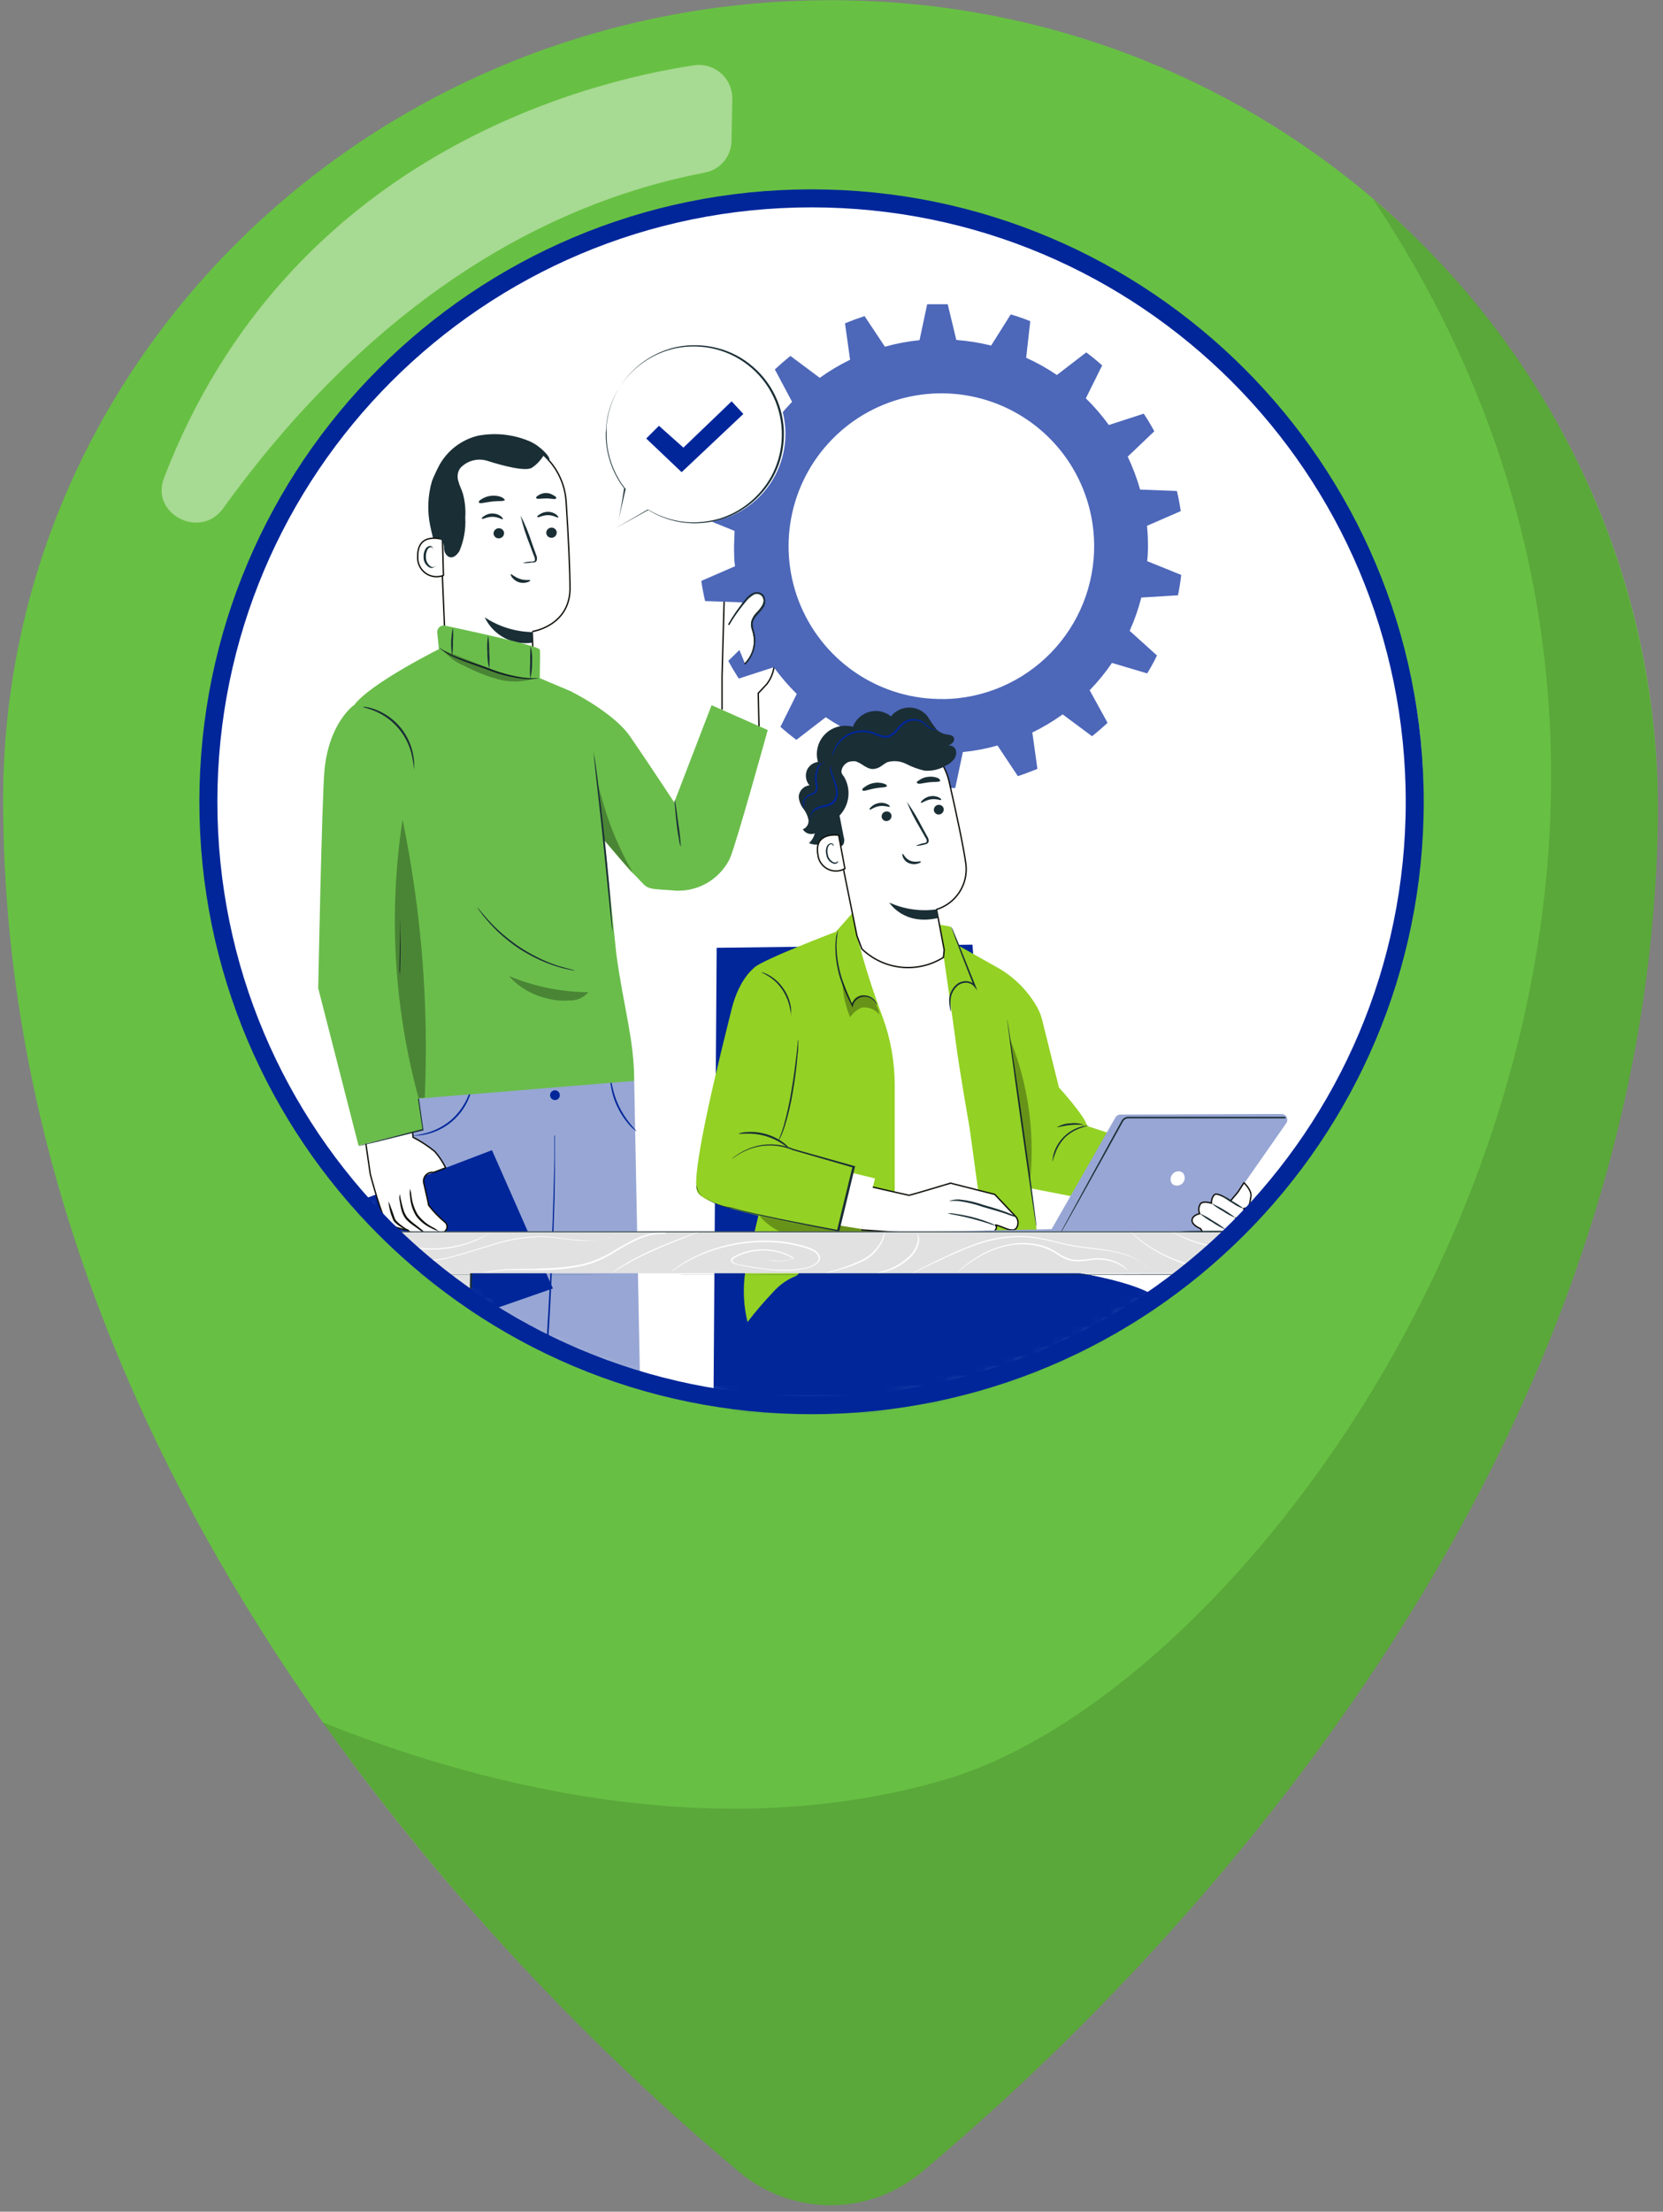 <svg width="170" height="226" viewBox="0 0 170 226" fill="none" xmlns="http://www.w3.org/2000/svg">
<rect x="0" y="0" width="170" height="226" fill="#808080" stroke="none"/>
<g clip-path="url(#clip0_209_3326)">
<path d="M169.47 84.2C168.24 153.01 115.86 203.85 94.17 222C91.563 224.158 88.285 225.338 84.9 225.338C81.516 225.338 78.238 224.158 75.63 222C53.63 203.62 0.32 151.78 0.32 81.74C0.32 36.65 38.12 0.09 84.78 0.02C132.36 -0.07 170.3 38.24 169.47 84.2Z" fill="#67C043"/>
<path d="M84.91 139.72C118.367 139.72 145.49 113.515 145.49 81.19C145.49 48.865 118.367 22.66 84.91 22.66C51.453 22.66 24.33 48.865 24.33 81.19C24.33 113.515 51.453 139.72 84.91 139.72Z" fill="white"/>
<path d="M131.65 43.96C120.702 35.272 107.126 30.564 93.15 30.61C59.69 30.61 32.57 56.82 32.57 89.14C32.577 102.795 37.477 115.996 46.38 126.35C39.543 120.968 34.012 114.109 30.202 106.287C26.392 98.464 24.402 89.881 24.38 81.18C24.38 48.86 51.5 22.65 84.96 22.65C93.82 22.613 102.584 24.5 110.645 28.179C118.705 31.858 125.872 37.242 131.65 43.96Z" fill="#EDEDED"/>
<path opacity="0.13" d="M169.47 84.2C168.23 153.01 115.86 203.85 94.17 222C91.563 224.158 88.284 225.338 84.9 225.338C81.516 225.338 78.237 224.158 75.63 222C59.548 208.514 45.226 193.059 33 176C47.21 181.73 72.29 189 96.63 181.84C132.51 171.34 187.43 90.79 140.35 20.34C149.631 28.163 157.057 37.95 162.094 48.994C167.13 60.038 169.649 72.063 169.47 84.2Z" fill="black"/>
<path opacity="0.42" d="M70.89 6.68C59.89 8.35 29.43 15.88 16.76 48.85C15.34 52.54 20.5 55.18 22.82 51.94C32.5 38.48 48.66 22.14 72.04 17.64C72.796 17.502 73.482 17.108 73.981 16.523C74.48 15.938 74.762 15.199 74.78 14.43L74.86 10.03C74.858 9.536 74.749 9.048 74.54 8.601C74.331 8.153 74.027 7.756 73.649 7.438C73.272 7.119 72.829 6.886 72.353 6.755C71.876 6.625 71.377 6.599 70.89 6.68Z" fill="white"/>
<path d="M82.961 143.59C117.015 143.59 144.621 115.984 144.621 81.93C144.621 47.876 117.015 20.27 82.961 20.27C48.907 20.27 21.301 47.876 21.301 81.93C21.301 115.984 48.907 143.59 82.961 143.59Z" fill="white"/>
<path d="M77.601 74.84L77.511 70.84L78.4 69.89C78.958 69.15 79.228 68.234 79.161 67.31L78.011 67.58L76.761 64.7L76.381 62.14L76.541 57.65L74.351 60.26C74.171 60.543 74.061 60.866 74.031 61.2L73.811 69.08V72.46" fill="white"/>
<path d="M77.601 74.84L77.511 70.84L78.4 69.89C78.958 69.15 79.228 68.234 79.161 67.31L78.011 67.58L76.761 64.7L76.381 62.14L76.541 57.65L74.351 60.26C74.171 60.543 74.061 60.866 74.031 61.2L73.811 69.08V72.46" stroke="#10100C" stroke-width="0.14" stroke-linecap="round" stroke-linejoin="round"/>
<mask id="mask0_209_3326" style="mask-type:luminance" maskUnits="userSpaceOnUse" x="21" y="20" width="124" height="124">
<path d="M82.961 143.59C117.015 143.59 144.621 115.984 144.621 81.93C144.621 47.876 117.015 20.27 82.961 20.27C48.907 20.27 21.301 47.876 21.301 81.93C21.301 115.984 48.907 143.59 82.961 143.59Z" fill="white"/>
</mask>
<g mask="url(#mask0_209_3326)">
<path d="M117.35 55.53C117.347 54.928 117.314 54.328 117.25 53.73L120.7 52.23C120.6 51.53 120.47 50.84 120.31 50.17L116.55 50.03C116.22 48.874 115.795 47.747 115.28 46.66L118 44.07C117.667 43.456 117.307 42.856 116.92 42.27L113.35 43.43C112.646 42.455 111.86 41.541 111 40.7L112.67 37.34C112.15 36.87 111.606 36.426 111.04 36.01L108.04 38.32C107.047 37.642 105.997 37.053 104.9 36.56L105.32 32.82C104.68 32.56 104.01 32.33 103.32 32.13L101.32 35.31C100.151 35.022 98.961 34.831 97.76 34.74L96.88 31.09C96.53 31.09 96.18 31.09 95.83 31.09C95.48 31.09 95.13 31.09 94.78 31.09L94 34.76C92.803 34.879 91.618 35.103 90.46 35.43L88.38 32.3C87.71 32.52 87.06 32.76 86.38 33.04L86.9 36.76C85.816 37.286 84.779 37.905 83.8 38.61L80.8 36.37C80.254 36.81 79.724 37.27 79.21 37.75L80.97 41.06C80.134 41.925 79.372 42.858 78.69 43.85L75.09 42.79C74.72 43.38 74.38 43.99 74.09 44.62L76.88 47.13C76.386 48.23 75.988 49.371 75.69 50.54L71.94 50.77C71.8 51.437 71.69 52.127 71.61 52.84L75.09 54.25C75.09 54.85 75.03 55.45 75.04 56.06C75.05 56.67 75.04 57.26 75.14 57.86L71.69 59.36C71.79 60.05 71.92 60.74 72.08 61.42L75.83 61.55C76.163 62.71 76.591 63.841 77.11 64.93L74.45 67.53C74.78 68.15 75.14 68.75 75.52 69.34L79.1 68.18C79.807 69.153 80.593 70.066 81.45 70.91L79.78 74.27C80.3 74.73 80.84 75.18 81.41 75.6L84.41 73.29C85.406 73.964 86.456 74.552 87.55 75.05L87.13 78.79C87.797 79.043 88.464 79.273 89.13 79.48L91.13 76.29C92.298 76.586 93.489 76.78 94.69 76.87L95.57 80.52H96.6H97.65L98.43 76.85C99.628 76.731 100.812 76.507 101.97 76.18L104.05 79.31C104.72 79.09 105.37 78.84 106.05 78.57L105.53 74.85C106.615 74.323 107.652 73.704 108.63 73L111.63 75.23C112.18 74.8 112.71 74.34 113.22 73.86L111.39 70.53C112.231 69.669 112.994 68.735 113.67 67.74L117.27 68.81C117.64 68.21 117.98 67.6 118.27 66.98L115.48 64.46C115.975 63.363 116.373 62.226 116.67 61.06L120.42 60.83C120.56 60.15 120.67 59.45 120.75 58.75L117.27 57.34C117.34 56.75 117.36 56.15 117.35 55.53ZM96.43 71.43C93.342 71.469 90.311 70.592 87.721 68.909C85.131 67.226 83.098 64.813 81.879 61.974C80.66 59.136 80.31 56.001 80.874 52.964C81.437 49.926 82.888 47.124 85.043 44.912C87.198 42.699 89.961 41.175 92.982 40.533C96.003 39.89 99.147 40.158 102.017 41.302C104.886 42.446 107.351 44.415 109.102 46.959C110.852 49.505 111.809 52.511 111.85 55.6C111.878 57.653 111.501 59.69 110.741 61.597C109.981 63.504 108.853 65.243 107.421 66.714C105.989 68.185 104.282 69.359 102.396 70.17C100.51 70.981 98.483 71.412 96.43 71.44V71.43Z" fill="#4D67B9"/>
<path d="M45.36 58.27C44.77 56.821 44.311 55.322 43.99 53.79C43.661 52.253 43.72 50.658 44.16 49.15C44.24 48.93 44.88 47.41 45.11 47.42C45.34 47.43 44.91 48.84 45 48.98C45.826 50.384 46.209 52.005 46.1 53.63C46.025 55.199 45.777 56.755 45.36 58.27Z" fill="#1A2E35"/>
<path d="M54.46 66.53C54.46 65.42 54.4 64.53 54.41 64.53C54.42 64.53 58.18 63.99 58.27 60.23C58.27 58.41 58.1 54.66 57.87 51.23C57.752 49.47 56.973 47.819 55.69 46.608C54.407 45.398 52.714 44.716 50.95 44.7H50.6C46.68 44.88 44.65 48.31 44.94 52.22L45.52 65.93L48.32 68.99C48.809 69.525 49.451 69.896 50.158 70.055C50.865 70.214 51.604 70.151 52.275 69.876C52.946 69.602 53.516 69.128 53.908 68.518C54.301 67.909 54.497 67.194 54.47 66.47L54.46 66.53Z" fill="white" stroke="#10100C" stroke-width="0.14" stroke-linecap="round" stroke-linejoin="round"/>
<path d="M54.431 64.59C52.693 64.563 51 64.039 49.551 63.08C49.977 63.979 50.682 64.718 51.561 65.184C52.44 65.651 53.447 65.821 54.431 65.67V64.59Z" fill="#1A2E35"/>
<path d="M56.911 54.41C56.912 54.48 56.9 54.549 56.874 54.614C56.849 54.678 56.811 54.738 56.763 54.788C56.715 54.838 56.657 54.878 56.593 54.906C56.529 54.934 56.461 54.949 56.391 54.95C56.323 54.954 56.254 54.945 56.19 54.922C56.125 54.9 56.065 54.865 56.014 54.819C55.963 54.774 55.922 54.718 55.892 54.657C55.862 54.595 55.845 54.528 55.841 54.46C55.84 54.39 55.852 54.321 55.877 54.257C55.903 54.192 55.941 54.133 55.989 54.082C56.037 54.032 56.095 53.992 56.159 53.964C56.223 53.936 56.291 53.921 56.361 53.92C56.429 53.915 56.498 53.923 56.564 53.945C56.629 53.967 56.689 54.002 56.74 54.048C56.792 54.093 56.834 54.149 56.863 54.211C56.892 54.274 56.908 54.341 56.911 54.41Z" fill="#1A2E35"/>
<path d="M57.071 52.88C57.001 52.95 56.591 52.64 56.021 52.64C55.451 52.64 55.021 52.92 54.951 52.85C54.881 52.78 54.951 52.69 55.171 52.56C55.424 52.387 55.724 52.296 56.031 52.3C56.33 52.303 56.621 52.401 56.861 52.58C57.041 52.72 57.101 52.85 57.071 52.88Z" fill="#1A2E35"/>
<path d="M51.531 54.47C51.531 54.611 51.476 54.747 51.377 54.848C51.277 54.949 51.143 55.007 51.001 55.01C50.933 55.014 50.864 55.005 50.8 54.982C50.735 54.96 50.675 54.925 50.624 54.879C50.573 54.834 50.532 54.778 50.502 54.717C50.472 54.655 50.455 54.588 50.451 54.52C50.451 54.378 50.507 54.243 50.606 54.142C50.705 54.041 50.84 53.983 50.981 53.98C51.05 53.976 51.118 53.985 51.183 54.008C51.247 54.03 51.307 54.065 51.358 54.111C51.409 54.156 51.451 54.211 51.48 54.273C51.51 54.335 51.527 54.402 51.531 54.47Z" fill="#1A2E35"/>
<path d="M51.401 53.05C51.331 53.12 50.931 52.81 50.351 52.81C49.771 52.81 49.351 53.08 49.281 53.01C49.211 52.94 49.281 52.86 49.511 52.72C49.761 52.549 50.058 52.461 50.361 52.47C50.663 52.475 50.956 52.572 51.201 52.75C51.371 52.89 51.431 53.02 51.401 53.05Z" fill="#1A2E35"/>
<path d="M53.421 57.53C53.727 57.442 54.043 57.391 54.361 57.38C54.511 57.38 54.651 57.38 54.681 57.23C54.689 57.08 54.654 56.931 54.581 56.8C54.451 56.44 54.311 56.06 54.161 55.67C53.765 54.697 53.447 53.694 53.211 52.67C53.684 53.592 54.078 54.552 54.391 55.54C54.541 55.94 54.671 56.32 54.801 56.68C54.891 56.859 54.915 57.064 54.871 57.26C54.849 57.313 54.816 57.359 54.772 57.396C54.728 57.432 54.676 57.458 54.621 57.47C54.538 57.484 54.454 57.484 54.371 57.47C54.059 57.538 53.739 57.558 53.421 57.53Z" fill="#1A2E35"/>
<path d="M51.601 51.09C51.541 51.25 50.961 51.17 50.281 51.25C49.601 51.33 49.051 51.5 48.971 51.36C48.891 51.22 49.021 51.14 49.251 50.99C49.552 50.8 49.896 50.686 50.251 50.66C50.59 50.628 50.932 50.672 51.251 50.79C51.461 50.9 51.601 51.02 51.601 51.09Z" fill="#1A2E35"/>
<path d="M56.85 50.93C56.75 51.07 56.35 50.93 55.85 50.93C55.35 50.93 54.96 51.03 54.85 50.93C54.74 50.83 54.85 50.73 55.04 50.61C55.278 50.454 55.557 50.374 55.84 50.38C56.121 50.386 56.392 50.476 56.62 50.64C56.84 50.73 56.9 50.87 56.85 50.93Z" fill="#1A2E35"/>
<path d="M45.231 55.11C45.161 55.11 42.651 54.31 42.701 56.89C42.682 57.213 42.744 57.536 42.883 57.828C43.021 58.121 43.231 58.374 43.493 58.564C43.755 58.755 44.061 58.876 44.382 58.917C44.703 58.958 45.029 58.918 45.331 58.8C45.331 58.73 45.231 55.11 45.231 55.11Z" fill="white" stroke="#10100C" stroke-width="0.14" stroke-linecap="round" stroke-linejoin="round"/>
<path d="M44.521 57.84C44.487 57.867 44.45 57.89 44.411 57.91C44.302 57.953 44.18 57.953 44.071 57.91C43.902 57.806 43.764 57.658 43.67 57.482C43.577 57.306 43.533 57.109 43.541 56.91C43.529 56.691 43.567 56.472 43.651 56.27C43.671 56.188 43.712 56.113 43.77 56.052C43.828 55.99 43.901 55.945 43.981 55.92C44.032 55.904 44.087 55.907 44.136 55.927C44.185 55.947 44.226 55.983 44.251 56.03C44.251 56.11 44.251 56.16 44.251 56.16C44.251 56.16 44.311 56.16 44.251 56.01C44.237 55.947 44.202 55.89 44.151 55.85C44.078 55.799 43.989 55.778 43.901 55.79C43.797 55.815 43.7 55.865 43.619 55.937C43.539 56.009 43.478 56.099 43.441 56.2C43.333 56.424 43.284 56.672 43.301 56.92C43.292 57.149 43.35 57.376 43.469 57.572C43.589 57.767 43.763 57.923 43.971 58.02C44.041 58.038 44.114 58.04 44.185 58.026C44.256 58.012 44.323 57.983 44.381 57.94C44.521 57.91 44.531 57.85 44.521 57.84Z" fill="#1A2E35"/>
<path d="M56.101 47.11C56.511 46.87 55.221 45.56 54.181 45.11C52.496 44.385 50.632 44.182 48.831 44.53C48.007 44.734 47.233 45.106 46.559 45.622C45.885 46.138 45.324 46.788 44.911 47.53C44.122 49.144 43.777 50.938 43.911 52.73C43.908 53.277 44.05 53.815 44.321 54.29C44.701 54.85 45.401 55.19 45.391 55.97C45.382 56.258 45.486 56.538 45.681 56.75C46.161 57.24 46.731 56.75 46.981 56.27C47.43 55.202 47.629 54.046 47.561 52.89C47.617 52.069 47.536 51.244 47.321 50.45C47.191 50.02 46.971 49.62 46.861 49.19C46.788 48.978 46.763 48.752 46.788 48.529C46.812 48.306 46.885 48.091 47.001 47.9C47.059 47.819 47.126 47.745 47.201 47.68C47.551 47.356 47.981 47.132 48.447 47.03C48.913 46.928 49.398 46.952 49.851 47.1C51.321 47.57 53.851 48.26 54.441 47.75C54.895 47.433 55.276 47.024 55.561 46.55L56.101 47.11Z" fill="#1A2E35"/>
<path d="M54.21 59.3C54.21 59.35 54.12 59.44 53.9 59.5C53.62 59.583 53.321 59.583 53.04 59.5C52.765 59.402 52.522 59.229 52.34 59C52.21 58.82 52.19 58.68 52.23 58.66C52.27 58.64 52.62 58.98 53.16 59.16C53.7 59.34 54.17 59.21 54.21 59.3Z" fill="#1A2E35"/>
<path d="M40.921 108.68L41.131 116.43L43.411 140.53C43.411 140.53 42.681 152.26 42.221 158.87C41.821 164.62 42.981 174.58 42.981 174.58L52.661 174.33L55.251 140.94L56.861 120.12L60.121 109.23L40.921 108.68Z" fill="#97A6D4"/>
<path d="M64.831 110.44L65.441 141.91C65.472 143.513 65.211 145.109 64.671 146.62L56.361 169.78L55.951 171.3L50.131 170.06L52.961 108.68L64.831 110.44Z" fill="#97A6D4"/>
<path d="M56.731 116V116.59C56.731 116.99 56.731 117.59 56.731 118.3C56.731 119.78 56.731 121.92 56.621 124.57C56.461 129.86 56.111 137.16 55.471 145.21C54.831 153.26 54.111 160.53 53.601 165.79C53.331 168.41 53.101 170.53 52.951 172.01C52.871 172.74 52.811 173.31 52.761 173.7L52.711 174.14C52.711 174.24 52.711 174.29 52.711 174.29C52.711 174.29 52.711 174.29 52.711 174.14V173.7C52.711 173.3 52.791 172.7 52.861 172C53.001 170.52 53.201 168.39 53.451 165.77C53.961 160.51 54.671 153.24 55.301 145.19C55.931 137.14 56.301 129.85 56.501 124.56C56.591 121.92 56.651 119.78 56.671 118.3C56.671 117.57 56.671 116.99 56.671 116.59C56.671 116.41 56.671 116.26 56.671 116.15C56.671 116.04 56.721 116 56.731 116Z" fill="#00269A"/>
<path d="M48.281 110.66C48.301 110.779 48.301 110.9 48.281 111.02C48.225 111.34 48.142 111.654 48.031 111.96C47.665 112.982 47.036 113.891 46.208 114.593C45.379 115.295 44.38 115.767 43.311 115.96C42.981 116.019 42.647 116.049 42.311 116.05C42.192 116.068 42.071 116.068 41.951 116.05C41.951 116.05 42.461 116.05 43.261 115.86C44.289 115.63 45.249 115.161 46.061 114.49C46.864 113.802 47.488 112.931 47.881 111.95C48.181 111.16 48.251 110.66 48.281 110.66Z" fill="#00269A"/>
<path d="M57.23 111.9C57.232 111.999 57.205 112.096 57.152 112.179C57.098 112.262 57.022 112.328 56.931 112.368C56.84 112.407 56.74 112.419 56.643 112.402C56.545 112.385 56.455 112.339 56.384 112.27C56.313 112.202 56.263 112.114 56.242 112.017C56.221 111.92 56.229 111.82 56.265 111.728C56.301 111.636 56.363 111.556 56.444 111.5C56.526 111.443 56.621 111.412 56.72 111.41C56.786 111.408 56.851 111.42 56.913 111.444C56.974 111.468 57.029 111.504 57.077 111.549C57.124 111.595 57.162 111.649 57.188 111.709C57.215 111.769 57.229 111.834 57.23 111.9Z" fill="#00269A"/>
<path d="M65.08 115.62C64.821 115.444 64.586 115.236 64.38 115C63.873 114.437 63.448 113.803 63.12 113.12C62.787 112.439 62.561 111.71 62.45 110.96C62.39 110.654 62.373 110.341 62.4 110.03C62.4 110.03 62.46 110.38 62.58 110.94C62.725 111.67 62.96 112.378 63.28 113.05C63.604 113.716 64.007 114.34 64.48 114.91C64.84 115.35 65.1 115.6 65.08 115.62Z" fill="#00269A"/>
<path d="M32.221 124.43L50.291 117.53L56.521 131.66L37.431 138.31L32.221 124.43Z" fill="#00269A"/>
<path d="M45.481 124.88C44.86 124.369 44.3 123.788 43.811 123.15C43.811 123.01 43.551 121.89 43.331 120.94C43.289 120.795 43.284 120.641 43.317 120.494C43.349 120.346 43.419 120.21 43.519 120.096C43.618 119.983 43.745 119.896 43.887 119.844C44.029 119.792 44.181 119.777 44.331 119.8L45.561 119.33C45.26 118.727 44.884 118.166 44.441 117.66C43.754 117.1 43.01 116.614 42.221 116.21L42.031 114.07L37.141 115.07L37.851 119.98C37.851 119.98 39.061 124.58 39.611 125.03C40.251 125.374 40.949 125.594 41.671 125.68C42.281 126.38 43.521 126.08 43.521 126.08C44.911 126.89 44.831 125.87 44.831 125.87C44.871 125.911 44.923 125.939 44.981 125.95C45.114 125.975 45.251 125.954 45.371 125.893C45.491 125.831 45.587 125.731 45.645 125.608C45.702 125.486 45.717 125.348 45.687 125.216C45.657 125.084 45.585 124.966 45.481 124.88Z" fill="white" stroke="#10100C" stroke-width="0.14" stroke-linecap="round" stroke-linejoin="round"/>
<path d="M41.921 121.46C41.878 121.738 41.878 122.022 41.921 122.3C41.962 122.982 42.168 123.644 42.521 124.23C42.918 124.778 43.453 125.212 44.071 125.49C44.311 125.63 44.57 125.735 44.841 125.8C44.629 125.627 44.397 125.479 44.151 125.36C43.581 125.055 43.086 124.628 42.701 124.11C42.37 123.548 42.156 122.926 42.071 122.28C42.047 122.002 41.996 121.728 41.921 121.46Z" fill="#10100C"/>
<path d="M40.87 122.03C40.807 122.279 40.807 122.54 40.87 122.79C40.905 123.066 40.959 123.34 41.031 123.61C41.11 123.95 41.26 124.271 41.471 124.55C41.696 124.8 41.951 125.022 42.231 125.21L42.891 125.68C43.086 125.837 43.301 125.968 43.531 126.07C43.37 125.874 43.185 125.699 42.981 125.55C42.801 125.41 42.591 125.23 42.351 125.05C42.089 124.858 41.848 124.64 41.631 124.4C41.444 124.143 41.306 123.855 41.221 123.55C41.131 123.26 41.071 122.99 41.021 122.77C40.901 122.31 40.901 122.03 40.87 122.03Z" fill="#10100C"/>
<path d="M39.711 122.77C39.762 123.394 39.914 124.005 40.161 124.58C40.206 124.715 40.285 124.835 40.391 124.93C40.476 125.012 40.566 125.089 40.661 125.16C40.818 125.284 40.985 125.394 41.161 125.49C41.315 125.594 41.495 125.653 41.681 125.66C41.681 125.66 41.511 125.54 41.241 125.36C41.081 125.252 40.928 125.135 40.781 125.01L40.541 124.78C40.462 124.704 40.401 124.612 40.361 124.51C40.201 124.02 40.041 123.59 39.921 123.27C39.867 123.097 39.797 122.93 39.711 122.77Z" fill="#10100C"/>
<path d="M58.501 70.72C58.501 70.72 62.741 72.84 64.401 75.24C66.061 77.64 68.921 81.99 68.921 81.99L72.741 72.06L78.481 74.6C78.481 74.6 75.201 86.46 74.601 87.75C74.061 88.845 73.192 89.743 72.117 90.321C71.041 90.898 69.812 91.125 68.601 90.97C65.481 90.78 66.471 90.87 64.421 88.97L61.651 85.74L58.501 70.72Z" fill="#6ABD4B"/>
<g opacity="0.3">
<path d="M61.131 79.97C61.825 83.191 63.023 86.282 64.681 89.13C64.039 88.499 63.435 87.831 62.871 87.13C62.401 86.57 61.731 85.8 61.731 85.8C61.551 83.86 61.131 80.01 61.131 80.01" fill="black"/>
</g>
<path d="M69.6 86.53C69.504 86.311 69.444 86.078 69.421 85.84C69.341 85.4 69.24 84.84 69.16 84.13C69.081 83.42 69.031 82.86 69.001 82.41C68.965 82.174 68.965 81.935 69.001 81.7C69.001 81.7 69.16 82.78 69.331 84.11C69.461 84.911 69.551 85.719 69.6 86.53Z" fill="#1A2E35"/>
<path d="M44.9 66.63L44.69 64.58C44.691 64.48 44.714 64.382 44.757 64.293C44.801 64.203 44.864 64.125 44.941 64.062C45.019 64 45.109 63.956 45.206 63.933C45.303 63.91 45.403 63.909 45.5 63.93C47.94 64.45 55.1 66 55.18 66.38C55.24 66.6 55.18 68.1 55.18 69.38L44.9 66.63Z" fill="#6ABD4B"/>
<path d="M36.17 72.06C36.17 72.06 33.63 73.85 33.17 78.7C32.9 81.7 32.53 100.98 32.53 100.98L36.65 117.06L43.23 115.39L40.89 98.45L41.12 83.75L36.17 72.06Z" fill="#6ABD4B"/>
<path d="M36.681 117.06H36.801L37.131 116.96L38.441 116.61L43.241 115.36L43.191 115.44C42.691 112.05 42.041 107.56 41.321 102.64C41.151 101.47 40.991 100.33 40.831 99.23C40.911 94.61 40.981 90.55 41.031 87.62C41.031 86.18 41.091 85.02 41.111 84.2C41.111 83.81 41.111 83.5 41.111 83.28V83.04C41.113 83.013 41.113 82.987 41.111 82.96C41.111 82.96 41.111 82.96 41.111 83.04V84.2C41.111 85.02 41.111 86.2 41.111 87.63C41.111 90.55 41.021 94.63 40.971 99.23C41.121 100.33 41.291 101.47 41.461 102.64C42.161 107.56 42.801 112.06 43.281 115.45V115.52H43.211L38.401 116.71L37.081 117.02L36.741 117.1L36.681 117.06Z" fill="#1A2E35"/>
<path d="M45.32 66.1C45.32 66.1 37.75 69.84 36.17 72.1C34.24 74.78 39.56 83.38 39.97 85.51C40.838 90.389 41.13 95.353 40.84 100.3C40.452 104.337 40.299 108.394 40.38 112.45L64.83 110.45C64.83 106.18 63.73 102.89 63 97.45L61.16 79.78L58.5 70.7L54.73 69.11L45.32 66.1Z" fill="#6ABD4B"/>
<path d="M60.71 76.82C60.71 76.82 60.71 76.88 60.71 77.01C60.71 77.14 60.77 77.33 60.8 77.55C60.87 78.02 60.97 78.7 61.08 79.55C61.3 81.23 61.58 83.55 61.85 86.12C62.12 88.69 62.33 91.03 62.46 92.72C62.52 93.57 62.57 94.25 62.6 94.72V95.27V95.46C62.6 95.46 62.6 95.4 62.6 95.27L62.54 94.73L62.33 92.73C62.16 91.02 61.93 88.73 61.67 86.14C61.41 83.55 61.14 81.27 60.95 79.56C60.86 78.74 60.79 78.07 60.74 77.56L60.69 77.01C60.71 76.89 60.71 76.82 60.71 76.82Z" fill="#1A2E35"/>
<path d="M42.3 78.62C42.3 78.62 42.3 78.11 42.13 77.32C41.925 76.291 41.471 75.327 40.806 74.515C40.142 73.702 39.288 73.065 38.32 72.66C37.57 72.35 37.07 72.28 37.08 72.24C37.196 72.224 37.314 72.224 37.43 72.24C37.75 72.3 38.065 72.387 38.37 72.5C39.376 72.882 40.265 73.52 40.95 74.35C41.637 75.187 42.089 76.191 42.26 77.26C42.32 77.59 42.344 77.925 42.33 78.26C42.339 78.381 42.329 78.502 42.3 78.62Z" fill="#1A2E35"/>
<path d="M58.751 99.17C58.589 99.162 58.428 99.139 58.27 99.1C57.838 99.018 57.41 98.912 56.99 98.78C56.37 98.588 55.762 98.358 55.17 98.09C54.444 97.756 53.743 97.372 53.071 96.94C52.406 96.495 51.775 96.004 51.181 95.47C50.696 95.034 50.242 94.566 49.821 94.07C49.534 93.753 49.267 93.419 49.02 93.07C48.927 92.939 48.843 92.802 48.77 92.66C48.77 92.66 49.181 93.2 49.92 94.02C50.353 94.5 50.814 94.954 51.3 95.38C51.896 95.899 52.524 96.379 53.181 96.82C53.841 97.248 54.529 97.632 55.24 97.97C55.825 98.248 56.426 98.488 57.041 98.69C58.081 99 58.761 99.13 58.751 99.17Z" fill="#1A2E35"/>
<g opacity="0.3">
<path d="M41.151 83.75C39.703 93.247 40.261 102.942 42.791 112.21L43.421 112.16C43.841 102.633 43.078 93.09 41.151 83.75Z" fill="black"/>
</g>
<g opacity="0.3">
<path d="M52.071 99.75C54.63 100.812 57.37 101.368 60.141 101.39C59.898 101.678 59.589 101.904 59.242 102.05C58.894 102.196 58.517 102.258 58.141 102.23C57.394 102.296 56.642 102.225 55.921 102.02C54.422 101.687 53.066 100.893 52.041 99.75" fill="black"/>
</g>
<path d="M55.091 69.29C54.956 69.339 54.815 69.366 54.671 69.37C54.285 69.406 53.897 69.406 53.511 69.37C52.237 69.223 50.989 68.903 49.801 68.42C48.401 67.91 47.101 67.5 46.221 67.06C45.868 66.899 45.533 66.701 45.221 66.47C45.136 66.407 45.055 66.336 44.981 66.26C44.931 66.21 44.911 66.18 44.911 66.17C44.911 66.16 45.031 66.27 45.261 66.41C45.58 66.615 45.914 66.796 46.261 66.95C47.151 67.35 48.441 67.74 49.851 68.25C51.028 68.725 52.256 69.06 53.511 69.25C54.036 69.299 54.564 69.312 55.091 69.29Z" fill="#1A2E35"/>
<path d="M46.3 64.13C46.342 64.609 46.342 65.091 46.3 65.57C46.318 66.051 46.291 66.533 46.22 67.01C46.06 66.054 46.087 65.076 46.3 64.13Z" fill="#1A2E35"/>
<path d="M49.9 64.93C49.985 65.492 50.022 66.061 50.01 66.63C50.055 67.195 50.055 67.764 50.01 68.33C49.871 67.774 49.807 67.202 49.82 66.63C49.775 66.062 49.802 65.491 49.9 64.93Z" fill="#1A2E35"/>
<path d="M54.241 66.01C54.383 66.554 54.434 67.119 54.391 67.68C54.41 68.243 54.346 68.805 54.201 69.35C54.162 68.794 54.162 68.236 54.201 67.68C54.186 67.123 54.2 66.565 54.241 66.01Z" fill="#1A2E35"/>
<g opacity="0.3">
<path d="M45.28 66.42C45.856 67.147 46.615 67.706 47.48 68.04C48.581 68.63 49.745 69.094 50.95 69.42C52.16 69.746 53.438 69.714 54.63 69.33C53.01 69.241 51.417 68.876 49.92 68.25C48.4 67.68 46.79 67.02 45.3 66.43" fill="black"/>
</g>
<path d="M74.511 63.8C75.005 62.925 75.581 62.098 76.231 61.33C76.427 61.068 76.675 60.85 76.961 60.69C77.106 60.612 77.271 60.578 77.436 60.59C77.601 60.602 77.758 60.661 77.891 60.76C78.015 60.891 78.096 61.057 78.125 61.235C78.153 61.414 78.127 61.596 78.051 61.76C77.875 62.09 77.649 62.39 77.381 62.65C77.103 62.919 76.917 63.269 76.851 63.65C76.863 63.991 76.927 64.328 77.041 64.65C77.176 65.21 77.166 65.794 77.013 66.349C76.858 66.904 76.565 67.41 76.161 67.82" fill="white"/>
<path d="M74.511 63.8C75.005 62.925 75.581 62.098 76.231 61.33C76.427 61.068 76.675 60.85 76.961 60.69C77.106 60.612 77.271 60.578 77.436 60.59C77.601 60.602 77.758 60.661 77.891 60.76C78.015 60.891 78.096 61.057 78.125 61.235C78.153 61.414 78.127 61.596 78.051 61.76C77.875 62.09 77.649 62.39 77.381 62.65C77.103 62.919 76.917 63.269 76.851 63.65C76.863 63.991 76.927 64.328 77.041 64.65C77.176 65.21 77.166 65.794 77.013 66.349C76.858 66.904 76.565 67.41 76.161 67.82" stroke="#10100C" stroke-width="0.14" stroke-linecap="round" stroke-linejoin="round"/>
<path d="M76.161 67.85C76.161 67.85 76.281 67.71 76.461 67.44C76.717 67.065 76.897 66.644 76.991 66.2C77.053 65.897 77.073 65.588 77.051 65.28C77.018 64.939 76.944 64.603 76.831 64.28C76.77 64.079 76.749 63.869 76.771 63.66C76.802 63.442 76.881 63.234 77.001 63.05C77.241 62.68 77.581 62.4 77.821 62.05C77.94 61.885 78.015 61.692 78.041 61.49C78.066 61.352 78.048 61.209 77.989 61.082C77.93 60.955 77.833 60.849 77.712 60.778C77.59 60.708 77.45 60.678 77.31 60.69C77.17 60.703 77.038 60.759 76.931 60.85C76.636 61.042 76.378 61.286 76.171 61.57C75.951 61.83 75.751 62.08 75.581 62.31C75.231 62.77 74.971 63.16 74.791 63.43C74.712 63.576 74.618 63.713 74.511 63.84C74.569 63.683 74.642 63.532 74.731 63.39C74.956 62.99 75.203 62.603 75.471 62.23C75.641 61.99 75.831 61.74 76.051 61.47C76.266 61.162 76.538 60.898 76.851 60.69C77.036 60.583 77.247 60.531 77.461 60.54C77.577 60.542 77.691 60.57 77.795 60.622C77.898 60.674 77.989 60.748 78.061 60.84C78.183 61.042 78.242 61.277 78.227 61.513C78.213 61.748 78.127 61.974 77.981 62.16C77.721 62.54 77.381 62.82 77.161 63.16C77.05 63.314 76.978 63.492 76.951 63.68C76.911 63.861 76.911 64.049 76.951 64.23C77.063 64.581 77.133 64.943 77.161 65.31C77.181 65.646 77.151 65.983 77.071 66.31C76.959 66.764 76.755 67.189 76.471 67.56C76.394 67.656 76.311 67.746 76.221 67.83L76.161 67.85Z" fill="#1A2E35"/>
<path d="M69.74 181.64L71.79 181.61L76.31 141.92L74.29 141.69L69.74 181.64Z" fill="#00269A"/>
<path d="M81.74 181.64L83.78 181.61L88.3 141.92L86.29 141.69L81.74 181.64Z" fill="#00269A"/>
<path d="M117.89 181.72L115.84 181.69L111.32 142.36L113.34 142.12L117.89 181.72Z" fill="#00269A"/>
<path d="M104.701 181.72L102.651 181.69L98.131 142.36L100.151 142.12L104.701 181.72Z" fill="#00269A"/>
<path d="M99.411 96.53L73.261 96.85L72.931 144.22L102.961 144.63L99.411 96.53Z" fill="#00269A"/>
<path d="M111.13 115.06C110.99 114.14 108.25 111.12 108.25 111.12C108.25 111.12 106.89 105.62 106.48 104C106.336 103.536 106.135 103.093 105.88 102.68C104.91 101.063 103.53 99.732 101.88 98.82L98.09 96.69L97.18 94.69L87.45 92.95L85.45 95.21C85.45 95.21 78.11 98 77.14 98.84C75.96 99.84 79.19 117.22 79.19 117.22C79.19 117.22 76.68 127.74 76.19 129.91C75.923 131.655 76.004 133.436 76.43 135.15L81.43 130.39C82.81 128.65 85.28 126.55 87.43 126.58L106.11 126.66L105.37 121.43L120.48 124.36C120.48 124.36 123.08 119.29 123.29 119.19C123.5 119.09 111.13 115.06 111.13 115.06Z" fill="#93D124"/>
<path d="M87.601 95.62C88.334 98.466 89.222 101.27 90.261 104.02C91.058 106.229 91.464 108.561 91.461 110.91V125.69L100.461 125.09L99.131 115.35C99.131 115.35 98.031 109.06 97.731 106.67C97.451 104.48 96.481 97.83 96.481 97.83C96.481 97.83 91.351 99.44 87.601 95.62Z" fill="white"/>
<path d="M107.601 118.73C107.601 118.73 107.601 118.65 107.601 118.51C107.617 118.304 107.654 118.099 107.711 117.9C107.904 117.246 108.258 116.652 108.74 116.17C109.222 115.688 109.817 115.334 110.471 115.14C110.67 115.08 110.874 115.04 111.081 115.02H111.301C111.301 115.02 110.991 115.08 110.511 115.25C109.891 115.458 109.324 115.799 108.851 116.25C108.403 116.726 108.062 117.292 107.851 117.91C107.651 118.42 107.601 118.74 107.601 118.73Z" fill="#1A2E35"/>
<path d="M108.051 115.19C108.464 114.937 108.937 114.799 109.421 114.79C109.898 114.723 110.383 114.782 110.831 114.96C110.831 114.96 110.201 114.88 109.431 114.96C108.661 115.04 108.071 115.23 108.051 115.19Z" fill="#1A2E35"/>
<g opacity="0.3">
<path d="M78.331 123.25L77.551 124.14C78.366 125.141 79.469 125.867 80.711 126.22C81.963 126.487 83.241 126.604 84.521 126.57C85.038 126.59 85.557 126.54 86.061 126.42C86.541 126.21 87.045 126.055 87.561 125.96C87.916 125.957 88.269 126.004 88.611 126.1C88.938 126.187 89.283 126.187 89.611 126.1C89.783 126.056 89.936 125.957 90.046 125.818C90.156 125.679 90.218 125.507 90.221 125.33C86.345 124.206 82.358 123.509 78.331 123.25Z" fill="black"/>
</g>
<path d="M88.11 125.68L94.43 126.11L101.64 125.82C101.64 125.82 102.02 125.47 101.79 125.23C101.56 124.99 103 125.64 103.17 125.65C103.34 125.66 103.66 125.78 103.89 125.51C104.004 125.344 104.065 125.147 104.065 124.945C104.065 124.743 104.004 124.546 103.89 124.38L101.69 122.05L97.17 120.9C97.17 120.9 93.02 122.15 92.92 122.14C92.82 122.13 88.76 121.2 88.76 121.2" fill="white"/>
<path d="M88.11 125.68L94.43 126.11L101.64 125.82C101.64 125.82 102.02 125.47 101.79 125.23C101.56 124.99 103 125.64 103.17 125.65C103.34 125.66 103.66 125.78 103.89 125.51C104.004 125.344 104.065 125.147 104.065 124.945C104.065 124.743 104.004 124.546 103.89 124.38L101.69 122.05L97.17 120.9C97.17 120.9 93.02 122.15 92.92 122.14C92.82 122.13 88.76 121.2 88.76 121.2" stroke="#10100C" stroke-width="0.14" stroke-linecap="round" stroke-linejoin="round"/>
<path d="M101.791 125.23C101.547 125.193 101.309 125.126 101.081 125.03C100.641 124.89 100.031 124.71 99.351 124.53C98.671 124.35 98.051 124.23 97.601 124.14C97.353 124.104 97.109 124.047 96.871 123.97C97.123 123.956 97.375 123.976 97.621 124.03C98.217 124.11 98.808 124.224 99.391 124.37C99.975 124.52 100.549 124.703 101.111 124.92C101.347 125.002 101.575 125.106 101.791 125.23Z" fill="#1A2E35"/>
<path d="M103.91 124.38C103.569 124.3 103.235 124.193 102.91 124.06C102.3 123.85 101.44 123.6 100.48 123.33C99.686 123.047 98.865 122.846 98.03 122.73C97.698 122.698 97.363 122.698 97.03 122.73C97.114 122.683 97.205 122.652 97.3 122.64C97.556 122.579 97.818 122.556 98.08 122.57C98.931 122.657 99.767 122.848 100.57 123.14C101.52 123.4 102.38 123.68 102.99 123.91L103.71 124.21C103.781 124.261 103.848 124.318 103.91 124.38Z" fill="#1A2E35"/>
<path d="M77.181 98.83C77.181 98.83 75.581 99.89 74.781 103.15C73.981 106.41 70.551 119.75 71.261 121.74C71.971 123.73 85.671 125.74 85.671 125.74L87.301 118.89L80.301 116.99C80.301 116.99 80.381 110.64 80.471 107.99C80.561 105.34 77.181 98.83 77.181 98.83Z" fill="#93D124"/>
<path d="M87.201 119.87L89.451 120.42L88.101 125.59L85.891 125.24L87.201 119.87Z" fill="white"/>
<path d="M71.211 121.04C71.204 121.147 71.204 121.253 71.211 121.36C71.289 121.662 71.456 121.934 71.691 122.14C72.618 122.834 73.712 123.272 74.861 123.41C75.511 123.62 76.271 123.8 77.071 123.98L79.651 124.53C81.471 124.9 83.491 125.29 85.651 125.69L85.561 125.75C85.711 125.12 85.881 124.44 86.041 123.75C86.431 122.18 86.801 120.66 87.151 119.21L87.211 119.31L81.051 117.53C80.199 117.167 79.275 117.006 78.351 117.06C77.662 117.096 76.984 117.255 76.351 117.53C75.94 117.706 75.548 117.924 75.181 118.18L74.891 118.39L74.791 118.45L74.881 118.37L75.151 118.15C75.516 117.882 75.908 117.655 76.321 117.47C76.97 117.172 77.668 116.996 78.381 116.95C79.321 116.894 80.261 117.051 81.131 117.41L87.331 119.15H87.401V119.22L86.301 123.76C86.131 124.44 85.971 125.12 85.811 125.76V125.84H85.731C83.591 125.44 81.571 125.04 79.731 124.66C78.821 124.47 77.951 124.28 77.151 124.09C76.401 123.933 75.66 123.736 74.931 123.5C73.762 123.353 72.656 122.89 71.731 122.16C71.489 121.949 71.324 121.665 71.261 121.35C71.227 121.25 71.21 121.145 71.211 121.04Z" fill="#1A2E35"/>
<path d="M80.711 117.39C80.711 117.39 80.461 117.2 80.041 116.92C79.495 116.558 78.898 116.278 78.271 116.09C77.641 115.907 76.986 115.823 76.331 115.84C75.831 115.84 75.521 115.9 75.511 115.84C75.773 115.739 76.05 115.684 76.331 115.68C77.682 115.58 79.024 115.971 80.111 116.78C80.344 116.947 80.547 117.154 80.711 117.39Z" fill="#1A2E35"/>
<path d="M81.601 106.22C81.624 106.359 81.624 106.501 81.601 106.64C81.601 106.91 81.6 107.3 81.531 107.78C81.46 108.73 81.311 110.06 81.061 111.5C80.863 112.739 80.575 113.962 80.201 115.16C80.121 115.39 80.041 115.59 79.981 115.77C79.921 115.95 79.841 116.09 79.781 116.22C79.723 116.349 79.649 116.47 79.561 116.58C79.602 116.445 79.655 116.315 79.721 116.19L79.891 115.74C79.951 115.56 80.02 115.35 80.091 115.12C80.433 113.92 80.703 112.701 80.9 111.47C81.15 110.03 81.311 108.72 81.421 107.77L81.541 106.64C81.546 106.498 81.566 106.357 81.601 106.22Z" fill="#1A2E35"/>
<path d="M89.601 102.71C89.601 102.71 89.601 102.63 89.501 102.5C89.383 102.306 89.222 102.142 89.031 102.02C88.882 101.932 88.716 101.875 88.544 101.852C88.372 101.83 88.198 101.843 88.031 101.89C87.823 101.95 87.635 102.064 87.485 102.22C87.336 102.376 87.231 102.57 87.181 102.78V102.99L87.091 102.8C86.711 102.078 86.377 101.333 86.091 100.57C85.621 99.317 85.384 97.988 85.391 96.65C85.398 96.419 85.418 96.189 85.451 95.96C85.451 95.76 85.481 95.59 85.541 95.45C85.575 95.303 85.622 95.159 85.681 95.02C85.578 95.558 85.521 96.103 85.511 96.65C85.535 97.976 85.785 99.288 86.251 100.53C86.519 101.284 86.83 102.021 87.181 102.74H87.041C87.094 102.529 87.197 102.334 87.341 102.172C87.485 102.009 87.666 101.883 87.869 101.805C88.072 101.727 88.29 101.698 88.506 101.721C88.722 101.745 88.93 101.82 89.111 101.94C89.308 102.068 89.467 102.248 89.571 102.46C89.595 102.515 89.615 102.572 89.631 102.63L89.601 102.71Z" fill="#1A2E35"/>
<path d="M97.181 103.39C97.148 103.268 97.124 103.145 97.111 103.02C97.04 102.675 97.016 102.321 97.041 101.97C97.111 101.432 97.378 100.941 97.791 100.59C98.047 100.379 98.368 100.262 98.701 100.26C98.889 100.253 99.076 100.289 99.249 100.363C99.421 100.437 99.576 100.549 99.701 100.69L99.561 100.77L99.261 100.03C98.681 98.56 98.161 97.22 97.791 96.25L97.371 95.1C97.312 94.964 97.265 94.823 97.231 94.68C97.31 94.806 97.377 94.94 97.431 95.08C97.551 95.38 97.711 95.76 97.901 96.21C98.301 97.21 98.831 98.5 99.411 99.97L99.711 100.71L99.901 101.2L99.571 100.79C99.468 100.671 99.34 100.576 99.197 100.512C99.053 100.448 98.898 100.417 98.741 100.42C98.444 100.42 98.156 100.519 97.921 100.7C97.531 101.029 97.273 101.486 97.191 101.99C97.15 102.322 97.15 102.658 97.191 102.99C97.204 103.123 97.201 103.257 97.181 103.39Z" fill="#1A2E35"/>
<path d="M102.971 104.16C102.971 104.16 103.721 108.9 104.541 114.75C105.361 120.6 106.001 125.36 105.951 125.37C105.901 125.38 105.201 120.63 104.381 114.78C103.561 108.93 102.921 104.17 102.971 104.16Z" fill="#1A2E35"/>
<g opacity="0.3">
<path d="M86.131 100.42C86.168 101.635 86.433 102.832 86.911 103.95C87.199 103.49 87.632 103.138 88.141 102.95C88.472 102.916 88.806 102.964 89.113 103.092C89.421 103.219 89.691 103.421 89.901 103.68C89.822 103.193 89.63 102.73 89.341 102.33C89.198 102.134 89.012 101.975 88.796 101.864C88.581 101.752 88.343 101.693 88.101 101.69C87.866 101.703 87.641 101.792 87.461 101.944C87.281 102.095 87.154 102.301 87.101 102.53L86.211 100.43" fill="black"/>
</g>
<path d="M80.861 103.85C80.861 103.85 80.861 103.52 80.751 103.01C80.618 102.35 80.361 101.722 79.991 101.16C79.783 100.854 79.545 100.569 79.281 100.31C79.058 100.105 78.817 99.921 78.561 99.76C78.121 99.48 77.811 99.37 77.831 99.34C77.907 99.346 77.982 99.367 78.051 99.4C78.138 99.424 78.222 99.457 78.301 99.5C78.412 99.543 78.519 99.597 78.621 99.66C78.894 99.81 79.15 99.991 79.381 100.2C79.663 100.458 79.912 100.75 80.121 101.07C80.515 101.647 80.769 102.308 80.861 103C80.878 103.206 80.878 103.414 80.861 103.62C80.873 103.696 80.873 103.774 80.861 103.85Z" fill="#1A2E35"/>
<path d="M97.04 79.93C96.67 78.291 95.695 76.853 94.31 75.902C92.926 74.951 91.233 74.557 89.57 74.8L89.231 74.85C85.561 75.59 84.15 79.12 85.001 82.76L87.6 95.62L88.1 96.96C89.193 98.018 90.608 98.678 92.12 98.836C93.632 98.994 95.154 98.64 96.441 97.83L96.52 97.07L95.74 92.93C96.702 92.633 97.529 92.008 98.077 91.163C98.626 90.319 98.86 89.309 98.74 88.31C98.51 86.59 97.76 83.09 97.04 79.93Z" fill="white" stroke="#10100C" stroke-width="0.14" stroke-linecap="round" stroke-linejoin="round"/>
<path d="M95.761 92.92C94.112 93.156 92.429 92.917 90.911 92.23C90.911 92.23 92.371 94.63 95.911 93.8L95.761 92.92Z" fill="#1A2E35"/>
<path d="M96.471 82.64C96.488 82.772 96.454 82.906 96.376 83.014C96.298 83.122 96.182 83.195 96.051 83.22C95.988 83.233 95.923 83.234 95.859 83.222C95.796 83.21 95.736 83.185 95.682 83.15C95.628 83.115 95.582 83.069 95.545 83.016C95.509 82.963 95.484 82.903 95.471 82.84C95.447 82.707 95.477 82.571 95.554 82.46C95.631 82.35 95.748 82.274 95.881 82.25C95.945 82.237 96.011 82.236 96.076 82.249C96.14 82.261 96.202 82.286 96.256 82.323C96.311 82.359 96.358 82.406 96.395 82.46C96.432 82.514 96.457 82.576 96.471 82.64Z" fill="#1A2E35"/>
<path d="M91.131 83.31C91.148 83.442 91.115 83.576 91.036 83.683C90.958 83.791 90.842 83.865 90.711 83.89C90.647 83.904 90.582 83.906 90.518 83.895C90.454 83.883 90.394 83.859 90.34 83.823C90.285 83.788 90.239 83.742 90.203 83.688C90.167 83.634 90.142 83.573 90.131 83.51C90.119 83.445 90.121 83.378 90.135 83.314C90.15 83.249 90.177 83.188 90.215 83.134C90.253 83.08 90.301 83.034 90.357 82.999C90.413 82.964 90.475 82.941 90.541 82.93C90.605 82.913 90.671 82.911 90.736 82.921C90.801 82.932 90.863 82.956 90.918 82.992C90.974 83.027 91.021 83.074 91.058 83.129C91.094 83.183 91.119 83.245 91.131 83.31Z" fill="#1A2E35"/>
<path d="M90.971 82.43C90.91 82.51 90.471 82.29 89.91 82.37C89.35 82.45 88.981 82.79 88.91 82.73C88.841 82.67 88.91 82.58 89.091 82.42C89.311 82.221 89.586 82.092 89.88 82.05C90.175 82.002 90.477 82.052 90.74 82.19C90.921 82.29 90.99 82.4 90.971 82.43Z" fill="#1A2E35"/>
<path d="M96.221 81.74C96.161 81.81 95.721 81.59 95.161 81.68C94.601 81.77 94.221 82.09 94.161 82.04C94.101 81.99 94.161 81.88 94.341 81.73C94.562 81.531 94.837 81.402 95.131 81.36C95.424 81.315 95.724 81.36 95.991 81.49C96.171 81.59 96.251 81.7 96.221 81.74Z" fill="#1A2E35"/>
<path d="M93.601 86.44C93.874 86.306 94.163 86.209 94.461 86.15C94.601 86.15 94.731 86.07 94.741 85.97C94.735 85.824 94.682 85.684 94.591 85.57L94.021 84.57C93.51 83.727 93.068 82.844 92.701 81.93C93.276 82.732 93.788 83.578 94.231 84.46C94.421 84.81 94.611 85.14 94.781 85.46C94.894 85.612 94.947 85.801 94.931 85.99C94.919 86.042 94.894 86.092 94.859 86.133C94.825 86.175 94.781 86.208 94.731 86.23C94.657 86.261 94.58 86.284 94.501 86.3C94.208 86.385 93.906 86.432 93.601 86.44Z" fill="#1A2E35"/>
<path d="M90.661 80.32C90.661 80.47 90.061 80.44 89.421 80.56C88.781 80.68 88.271 80.9 88.181 80.77C88.091 80.64 88.181 80.56 88.421 80.4C88.689 80.202 88.998 80.068 89.326 80.009C89.654 79.95 89.991 79.968 90.311 80.06C90.601 80.14 90.681 80.25 90.661 80.32Z" fill="#1A2E35"/>
<path d="M96.101 79.8C96.001 79.94 95.511 79.87 94.941 79.94C94.371 80.01 93.941 80.16 93.781 80.04C93.621 79.92 93.781 79.85 93.981 79.71C94.249 79.52 94.564 79.406 94.891 79.38C95.23 79.334 95.575 79.379 95.891 79.51C96.061 79.62 96.141 79.73 96.101 79.8Z" fill="#1A2E35"/>
<path d="M97.711 76.66C97.66 76.5 97.553 76.364 97.41 76.278C97.266 76.191 97.096 76.16 96.931 76.19C97.104 76.12 97.261 76.014 97.391 75.88C97.458 75.815 97.504 75.732 97.523 75.641C97.543 75.551 97.535 75.456 97.501 75.37C97.381 75.1 97.021 75.09 96.731 75.04C96.352 74.98 96.002 74.801 95.731 74.53C95.397 74.097 95.087 73.646 94.801 73.18C94.575 72.903 94.29 72.68 93.966 72.527C93.642 72.375 93.289 72.297 92.931 72.3C92.576 72.305 92.225 72.388 91.906 72.543C91.586 72.699 91.304 72.923 91.081 73.2C90.774 72.954 90.413 72.784 90.027 72.704C89.641 72.624 89.242 72.637 88.863 72.742C88.483 72.846 88.134 73.039 87.843 73.305C87.552 73.57 87.329 73.901 87.191 74.27C86.692 74.129 86.165 74.124 85.663 74.257C85.162 74.389 84.705 74.653 84.341 75.022C83.976 75.39 83.717 75.85 83.591 76.352C83.464 76.855 83.475 77.383 83.621 77.88L86.001 78.98C86 78.809 86.035 78.641 86.104 78.485C86.173 78.329 86.273 78.189 86.4 78.075C86.527 77.961 86.676 77.874 86.838 77.822C87 77.769 87.171 77.752 87.341 77.77C88.031 77.89 88.551 78.61 89.251 78.58C89.951 78.55 90.251 78.08 90.721 77.88C91.365 77.694 92.056 77.762 92.651 78.07C93.24 78.374 93.865 78.603 94.511 78.75C95.293 78.811 96.074 78.622 96.741 78.21C97.037 78.061 97.299 77.854 97.511 77.6C97.615 77.469 97.687 77.316 97.721 77.153C97.756 76.99 97.752 76.821 97.711 76.66Z" fill="#1A2E35"/>
<path d="M86.261 77.89L96.421 76.64C95.973 76.002 95.375 75.484 94.681 75.13C93.215 74.3 91.526 73.95 89.851 74.13C88.201 74.35 85.131 76.85 84.101 78.13C83.638 78.629 83.387 79.289 83.401 79.97C83.401 81.3 84.401 82.69 84.871 83.97C85.121 84.61 85.711 86.58 85.711 86.58C86.261 86.5 86.411 86.02 86.241 85.49L85.821 83.34C86.325 82.815 86.642 82.138 86.721 81.415C86.801 80.691 86.639 79.962 86.261 79.34C86.091 79.21 85.651 78.36 86.261 77.89Z" fill="#1A2E35"/>
<path d="M85.6 83.22C84.87 81.48 84.17 79.61 84.51 77.76H84.21L84.09 77.87C83.793 77.812 83.485 77.849 83.209 77.974C82.933 78.099 82.703 78.308 82.55 78.57C82.409 78.837 82.353 79.141 82.389 79.441C82.424 79.741 82.551 80.023 82.75 80.25C82.449 80.282 82.17 80.424 81.967 80.649C81.764 80.874 81.651 81.167 81.65 81.47C81.696 81.888 81.855 82.286 82.11 82.62C82.37 82.948 82.551 83.331 82.64 83.74C82.677 83.947 82.64 84.16 82.536 84.343C82.432 84.525 82.267 84.666 82.07 84.74C82.191 84.942 82.38 85.096 82.604 85.173C82.827 85.25 83.07 85.245 83.29 85.16C83.194 85.545 82.985 85.893 82.69 86.16C83.068 86.306 83.478 86.352 83.879 86.295C84.28 86.237 84.659 86.077 84.98 85.83C85.401 85.597 85.724 85.221 85.89 84.77C85.966 84.235 85.864 83.691 85.6 83.22Z" fill="#1A2E35"/>
<path d="M85.731 85.34C85.661 85.34 83.181 84.97 83.611 87.34C83.641 87.647 83.749 87.941 83.922 88.196C84.096 88.451 84.331 88.658 84.605 88.799C84.879 88.941 85.184 89.011 85.493 89.004C85.801 88.997 86.103 88.913 86.371 88.76C86.361 88.73 85.731 85.34 85.731 85.34Z" fill="white" stroke="#10100C" stroke-width="0.14" stroke-linecap="round" stroke-linejoin="round"/>
<path d="M85.68 87.99C85.68 87.99 85.68 87.99 85.58 88.07C85.485 88.13 85.371 88.152 85.26 88.13C85.088 88.058 84.937 87.942 84.825 87.792C84.712 87.643 84.642 87.466 84.62 87.28C84.57 87.076 84.57 86.864 84.62 86.66C84.629 86.58 84.657 86.504 84.703 86.438C84.748 86.371 84.809 86.317 84.88 86.28C84.927 86.261 84.978 86.257 85.027 86.269C85.076 86.282 85.119 86.311 85.15 86.35C85.15 86.41 85.15 86.46 85.2 86.47C85.213 86.447 85.22 86.421 85.22 86.395C85.22 86.369 85.213 86.343 85.2 86.32C85.192 86.29 85.177 86.263 85.156 86.24C85.135 86.218 85.109 86.2 85.08 86.19C85.043 86.172 85.002 86.163 84.96 86.163C84.919 86.163 84.878 86.172 84.84 86.19C84.744 86.226 84.66 86.286 84.595 86.365C84.53 86.444 84.487 86.539 84.47 86.64C84.41 86.87 84.41 87.111 84.47 87.34C84.496 87.557 84.586 87.761 84.729 87.927C84.871 88.093 85.06 88.212 85.27 88.27C85.338 88.279 85.407 88.272 85.471 88.25C85.535 88.227 85.593 88.189 85.64 88.14C85.69 88.05 85.69 87.99 85.68 87.99Z" fill="#1A2E35"/>
<path d="M82.96 83.62C82.929 83.581 82.906 83.536 82.893 83.488C82.879 83.44 82.875 83.389 82.88 83.34C82.894 83.205 82.934 83.074 83 82.956C83.065 82.837 83.154 82.733 83.26 82.65C83.595 82.448 83.965 82.312 84.35 82.25C84.559 82.219 84.758 82.141 84.931 82.022C85.105 81.902 85.248 81.744 85.35 81.56C85.495 81.138 85.495 80.681 85.35 80.26C85.24 79.86 85.09 79.5 85 79.18C84.876 78.862 84.838 78.517 84.89 78.18C84.937 78.52 85.017 78.855 85.13 79.18C85.23 79.48 85.4 79.83 85.52 80.25C85.684 80.712 85.684 81.217 85.52 81.68C85.411 81.917 85.229 82.113 85 82.24C84.797 82.347 84.577 82.421 84.35 82.46C83.982 82.506 83.626 82.621 83.3 82.8C83.2 82.866 83.114 82.953 83.048 83.055C82.983 83.156 82.939 83.27 82.92 83.39C82.93 83.53 82.98 83.61 82.96 83.62Z" fill="#00269A"/>
<path d="M82.25 82.63C82.199 82.57 82.164 82.498 82.15 82.42C82.08 82.212 82.08 81.987 82.15 81.78C82.213 81.638 82.297 81.506 82.4 81.39C82.529 81.274 82.678 81.182 82.84 81.12C83 81.067 83.149 80.985 83.28 80.88C83.337 80.817 83.379 80.742 83.401 80.66C83.424 80.579 83.427 80.493 83.41 80.41C83.41 80.22 83.35 80.03 83.33 79.84C83.284 79.334 83.366 78.825 83.57 78.36C83.614 78.257 83.682 78.166 83.769 78.096C83.857 78.026 83.96 77.98 84.07 77.96C84.23 77.96 84.31 78.01 84.3 78.01C84.29 78.01 84.22 78.01 84.09 78.01C83.999 78.039 83.916 78.09 83.848 78.157C83.78 78.225 83.729 78.308 83.7 78.4C83.59 78.678 83.522 78.971 83.5 79.27C83.481 79.443 83.481 79.617 83.5 79.79C83.5 79.97 83.57 80.16 83.58 80.37C83.599 80.48 83.593 80.593 83.561 80.701C83.53 80.808 83.475 80.907 83.4 80.99C83.251 81.114 83.077 81.206 82.89 81.26C82.752 81.301 82.624 81.371 82.515 81.466C82.406 81.561 82.319 81.678 82.26 81.81C82.174 82.076 82.17 82.362 82.25 82.63Z" fill="#00269A"/>
<path d="M95.731 74.53C95.731 74.53 95.561 74.69 95.231 74.53C95.04 74.457 94.866 74.344 94.721 74.2C94.543 74.016 94.333 73.867 94.101 73.76C93.797 73.636 93.464 73.602 93.141 73.662C92.818 73.722 92.52 73.874 92.281 74.1C92.001 74.35 91.771 74.69 91.451 74.99C91.285 75.146 91.087 75.266 90.871 75.34C90.641 75.4 90.4 75.4 90.171 75.34C89.721 75.23 89.341 75 88.941 74.91C88.427 74.78 87.888 74.783 87.375 74.92C86.862 75.056 86.393 75.321 86.011 75.69C85.687 76.008 85.432 76.389 85.261 76.81C85.141 77.11 85.111 77.29 85.091 77.29C85.071 77.29 85.091 77.24 85.091 77.15C85.11 77.027 85.14 76.907 85.181 76.79C85.331 76.342 85.577 75.933 85.901 75.59C86.394 75.083 87.041 74.756 87.741 74.66C88.155 74.604 88.576 74.627 88.981 74.73C89.411 74.83 89.791 75.06 90.201 75.15C90.4 75.205 90.611 75.205 90.811 75.15C90.997 75.082 91.167 74.976 91.311 74.84C91.611 74.57 91.851 74.23 92.151 73.96C92.424 73.696 92.775 73.528 93.151 73.48C93.492 73.44 93.837 73.492 94.151 73.63C94.394 73.746 94.611 73.909 94.791 74.11C94.92 74.253 95.076 74.369 95.251 74.45C95.396 74.535 95.567 74.563 95.731 74.53Z" fill="#00269A"/>
<path d="M92.27 87.23C92.35 87.23 92.501 87.72 93.04 87.95C93.581 88.18 94.111 87.95 94.13 88.04C94.15 88.13 94.04 88.18 93.811 88.25C93.514 88.341 93.195 88.323 92.91 88.2C92.635 88.085 92.415 87.866 92.3 87.59C92.221 87.38 92.24 87.24 92.27 87.23Z" fill="#1A2E35"/>
<path d="M124.041 140.17C123.087 139.355 121.853 138.946 120.601 139.03L118.501 145.73C120.041 145.8 121.581 146.59 123.071 146.19C123.667 146.004 124.198 145.652 124.602 145.176C125.006 144.7 125.265 144.118 125.351 143.5C125.416 142.88 125.331 142.254 125.103 141.675C124.875 141.095 124.511 140.579 124.041 140.17Z" fill="#FF735D"/>
<path d="M120.6 138.87C120.6 138.82 120.83 138.78 121.24 138.78C121.831 138.79 122.415 138.899 122.97 139.1C123.812 139.436 124.54 140.005 125.07 140.74C125.39 141.176 125.627 141.668 125.77 142.19C125.922 142.765 125.939 143.367 125.82 143.95C125.705 144.54 125.44 145.091 125.05 145.55C124.686 145.975 124.217 146.299 123.69 146.49C122.84 146.792 121.922 146.851 121.04 146.66C120.474 146.547 119.921 146.376 119.39 146.15C119.02 145.99 118.82 145.87 118.84 145.82C118.86 145.77 119.08 145.82 119.48 145.82C119.88 145.82 120.48 146.01 121.12 146.07C121.896 146.161 122.682 146.061 123.41 145.78C123.825 145.608 124.189 145.335 124.47 144.985C124.752 144.636 124.941 144.221 125.02 143.78C125.108 143.329 125.103 142.865 125.005 142.416C124.907 141.967 124.718 141.543 124.45 141.17C124.025 140.516 123.435 139.985 122.74 139.63C122.245 139.401 121.73 139.22 121.2 139.09C120.84 138.99 120.6 138.93 120.6 138.87Z" fill="#F5F5F5"/>
<path d="M85.6 129.68C83.18 129.74 80.88 130.08 79.21 131.84C77 134.17 74.27 137.48 74.11 139.78C73.88 143.22 75.96 144.24 77.47 145.08C78.143 145.447 78.904 145.624 79.67 145.59L107.67 145.38L108.55 140.64L90.46 136.18L91.21 129.37L85.6 129.68Z" fill="#00269A"/>
<path d="M91.221 129.37L100.021 128.96C100.021 128.96 115.221 129.81 118.471 132.78C121.721 135.75 121.301 139.13 120.221 142.38C119.141 145.63 109.621 166.38 109.621 166.38C110.065 167.181 110.183 168.123 109.951 169.01C109.778 169.586 109.459 170.107 109.024 170.523C108.589 170.938 108.054 171.234 107.471 171.38L99.011 168.27C99.011 168.27 97.861 167.87 98.671 166.78C99.004 166.245 99.469 165.805 100.021 165.5V163.34C100.021 163.34 103.021 157.93 103.271 157.19C103.521 156.45 106.381 145.45 106.381 145.45L108.281 142.2C108.281 142.2 103.701 140.04 99.731 138.48L90.471 136.2L91.221 129.37Z" fill="#00269A"/>
<path d="M112.821 139.21C112.821 139.21 112.511 139.3 112.021 139.46C111.382 139.673 110.771 139.962 110.201 140.32C109.628 140.674 109.101 141.097 108.631 141.58C108.271 141.95 108.071 142.2 108.051 142.19C108.181 141.936 108.35 141.703 108.551 141.5C109.003 140.986 109.529 140.541 110.111 140.18C110.695 139.816 111.328 139.536 111.991 139.35C112.259 139.264 112.539 139.216 112.821 139.21Z" fill="#00269A"/>
<path d="M104.171 153.89C104.171 153.89 104.171 153.83 104.171 153.71L104.301 153.19L104.811 151.31C105.261 149.7 105.871 147.51 106.541 145.09C106.891 143.88 107.191 142.73 107.541 141.68C107.902 140.769 108.446 139.941 109.141 139.25C109.6 138.782 110.106 138.363 110.651 138L111.101 137.73L111.271 137.65C111.271 137.65 111.061 137.79 110.681 138.06C110.151 138.431 109.662 138.857 109.221 139.33C108.553 140.019 108.029 140.835 107.681 141.73C107.361 142.73 107.061 143.93 106.681 145.14L104.901 151.34L104.341 153.21L104.181 153.72C104.182 153.777 104.179 153.834 104.171 153.89Z" fill="#00269A"/>
<path d="M96.381 138.05C96.381 138.05 96.151 136.41 95.971 134.37C95.791 132.33 95.681 130.69 95.721 130.68C95.761 130.67 95.951 132.32 96.131 134.36C96.276 135.585 96.36 136.816 96.381 138.05Z" fill="#00269A"/>
<path d="M81.741 142.44C81.583 142.234 81.437 142.021 81.301 141.8C80.585 140.775 79.578 139.988 78.411 139.54C78.162 139.465 77.918 139.375 77.681 139.27C77.945 139.278 78.205 139.333 78.451 139.43C79.665 139.842 80.705 140.652 81.401 141.73C81.546 141.95 81.661 142.189 81.741 142.44Z" fill="#00269A"/>
<path d="M87.131 136.47C87.131 136.47 86.741 136.25 86.131 135.96C85.29 135.575 84.397 135.316 83.481 135.19C82.566 135.059 81.636 135.059 80.721 135.19C80.021 135.29 79.601 135.42 79.591 135.39C79.682 135.341 79.78 135.304 79.881 135.28C80.154 135.198 80.431 135.132 80.711 135.08C81.636 134.918 82.581 134.902 83.511 135.03C84.44 135.165 85.342 135.449 86.181 135.87C86.438 135.99 86.686 136.131 86.921 136.29C86.998 136.341 87.069 136.401 87.131 136.47Z" fill="#00269A"/>
<path d="M108.201 140.63C108.128 140.643 108.053 140.643 107.981 140.63L107.361 140.49L105.081 139.98C103.151 139.55 100.491 138.98 97.541 138.39C94.591 137.8 91.9 137.32 89.96 136.99L87.65 136.59L87.031 136.48L86.811 136.43H87.031L87.661 136.51C88.211 136.58 89.001 136.7 89.971 136.85C91.921 137.16 94.611 137.62 97.571 138.21C100.531 138.8 103.191 139.39 105.111 139.85L107.381 140.41L107.991 140.58L108.201 140.63Z" fill="#00269A"/>
<path d="M90.471 136.98C90.471 136.98 90.371 136.61 90.081 136.09C89.905 135.786 89.69 135.507 89.441 135.26C89.123 134.959 88.789 134.675 88.441 134.41C87.808 133.944 87.14 133.529 86.441 133.17C86.143 133.027 85.856 132.864 85.581 132.68C85.895 132.783 86.199 132.914 86.491 133.07C87.201 133.401 87.872 133.81 88.491 134.29C88.849 134.551 89.183 134.842 89.491 135.16C89.741 135.418 89.954 135.711 90.121 136.03C90.231 136.249 90.315 136.481 90.371 136.72C90.421 136.799 90.454 136.887 90.471 136.98Z" fill="#00269A"/>
<path d="M121.6 141.21C121.6 141.21 121.171 141.72 120.801 142.44C120.431 143.16 120.321 143.81 120.271 143.8C120.27 143.297 120.404 142.803 120.66 142.37C120.866 141.907 121.19 141.507 121.6 141.21Z" fill="#1A2E35"/>
<g opacity="0.3">
<path d="M103.221 106.1L105.221 120.21L105.321 120.44C105.791 115.56 105.07 110.639 103.221 106.1Z" fill="black"/>
</g>
<path d="M114.011 114.21L107.501 125.6L91.501 125.95V126.68L107.041 126.56H107.531H123.941L127.251 120.84L131.491 114.77C131.553 114.679 131.589 114.573 131.596 114.464C131.602 114.354 131.578 114.245 131.526 114.148C131.475 114.051 131.398 113.97 131.303 113.914C131.209 113.858 131.101 113.829 130.991 113.83L114.621 113.89C114.499 113.875 114.375 113.898 114.266 113.955C114.158 114.012 114.069 114.101 114.011 114.21Z" fill="#97A6D4"/>
<path d="M127.161 120.86C127.161 120.86 128.001 121.63 127.871 122.29C127.741 122.95 127.781 123.43 127.161 123.48C127.178 123.723 127.099 123.963 126.943 124.15C126.786 124.336 126.563 124.455 126.321 124.48C126.353 124.628 126.35 124.78 126.315 124.927C126.279 125.074 126.21 125.211 126.114 125.327C126.018 125.444 125.896 125.537 125.759 125.6C125.622 125.662 125.472 125.693 125.321 125.69C125.321 125.69 124.951 126.79 124.201 126.52C123.768 126.376 123.352 126.185 122.961 125.95L122.731 125.55C122.731 125.55 121.621 125.13 121.901 124.5C122.061 124.12 122.641 124.02 122.641 124.02C122.57 123.86 122.539 123.685 122.551 123.511C122.564 123.337 122.618 123.168 122.711 123.02C122.971 122.66 123.841 122.95 123.841 122.95C123.823 122.641 123.923 122.338 124.121 122.1C124.411 121.75 125.791 122.71 125.791 122.71L126.551 121.81L127.161 120.86Z" fill="white" stroke="#10100C" stroke-width="0.14" stroke-linecap="round" stroke-linejoin="round"/>
<path d="M125.311 125.66C124.827 125.449 124.365 125.191 123.931 124.89C123.465 124.64 123.029 124.338 122.631 123.99C123.115 124.201 123.577 124.459 124.011 124.76C124.473 125.016 124.908 125.318 125.311 125.66Z" fill="#1A2E35"/>
<path d="M126.321 124.45C125.865 124.276 125.432 124.048 125.031 123.77C124.602 123.541 124.2 123.266 123.831 122.95C124.716 123.353 125.551 123.856 126.321 124.45Z" fill="#1A2E35"/>
<path d="M124.94 122.19C125.347 122.339 125.731 122.544 126.08 122.8C126.454 123.011 126.811 123.248 127.15 123.51C126.736 123.391 126.346 123.197 126 122.94C125.622 122.727 125.267 122.476 124.94 122.19Z" fill="#1A2E35"/>
<path d="M131.401 114.28H130.201H126.951H116.201H115.421C115.305 114.268 115.188 114.288 115.083 114.338C114.977 114.387 114.887 114.464 114.821 114.56L114.091 115.88L112.711 118.37L110.361 122.59L108.761 125.43C108.571 125.76 108.431 126.02 108.321 126.2L108.201 126.4V126.46C108.201 126.46 108.201 126.46 108.201 126.39L108.301 126.19L108.711 125.4L110.271 122.54C110.931 121.33 111.711 119.89 112.591 118.3C113.021 117.5 113.481 116.67 113.961 115.8C114.201 115.36 114.451 114.92 114.691 114.47C114.772 114.351 114.884 114.256 115.014 114.194C115.144 114.133 115.288 114.107 115.431 114.12H116.211H126.961H130.211H131.411L131.401 114.28Z" fill="#1A2E35"/>
<path d="M119.851 120C119.728 120.137 119.66 120.316 119.66 120.5C119.66 120.684 119.728 120.862 119.851 121C120.009 121.116 120.205 121.168 120.399 121.148C120.594 121.128 120.774 121.036 120.905 120.89C121.036 120.744 121.108 120.555 121.107 120.359C121.107 120.163 121.033 119.975 120.901 119.83C120.821 119.772 120.73 119.73 120.634 119.707C120.538 119.685 120.438 119.681 120.341 119.697C120.243 119.712 120.15 119.747 120.066 119.799C119.982 119.851 119.909 119.92 119.851 120Z" fill="white"/>
<path d="M114.51 155.59V155.52L114.59 155.31L114.921 154.52L116.171 151.58L120.44 141.65C120.689 140.669 120.823 139.662 120.84 138.65C120.889 137.431 120.649 136.218 120.141 135.11C119.874 134.593 119.538 134.115 119.141 133.69C118.481 132.826 117.574 132.184 116.54 131.85C116.06 131.663 115.59 131.493 115.13 131.34C114.21 131.03 113.34 130.8 112.54 130.61C110.93 130.23 109.61 130.03 108.69 129.9L107.641 129.76H107.361H107.271H107.37H107.641C107.881 129.76 108.241 129.81 108.701 129.87C109.998 130.019 111.287 130.24 112.56 130.53C113.37 130.71 114.25 130.94 115.18 131.24C115.64 131.38 116.12 131.55 116.6 131.74C117.11 131.919 117.596 132.157 118.051 132.45C118.505 132.787 118.914 133.18 119.271 133.62C119.671 134.057 120.007 134.549 120.271 135.08C120.794 136.209 121.04 137.446 120.991 138.69C120.974 139.735 120.836 140.776 120.581 141.79C118.851 145.73 117.34 149.2 116.25 151.69L115 154.53L114.641 155.31L114.551 155.51C114.543 155.539 114.529 155.566 114.51 155.59Z" fill="#00269A"/>
<path d="M63.041 53.99L66.421 52.07C68.351 53.264 70.659 53.691 72.889 53.27C75.12 52.848 77.111 51.607 78.473 49.791C79.835 47.975 80.468 45.715 80.248 43.456C80.027 41.197 78.97 39.102 77.283 37.583C75.596 36.064 73.402 35.231 71.132 35.248C68.862 35.265 66.681 36.131 65.017 37.675C63.353 39.219 62.327 41.33 62.141 43.592C61.955 45.854 62.622 48.104 64.01 49.9L63.041 53.99Z" fill="white"/>
<path d="M63.04 53.99C63.09 53.75 63.38 52.48 63.97 49.89L63.92 49.94C62.938 48.675 62.304 47.175 62.08 45.59C62.021 45.116 61.998 44.638 62.01 44.16C62.01 43.91 62.01 43.66 62.01 43.41L62.13 42.64C62.479 40.871 63.341 39.245 64.609 37.964C65.877 36.684 67.495 35.805 69.26 35.44C70.586 35.186 71.951 35.224 73.26 35.55C74.642 35.886 75.922 36.551 76.99 37.49C78.067 38.417 78.911 39.584 79.453 40.897C79.995 42.211 80.22 43.633 80.11 45.05C80.02 46.358 79.644 47.632 79.01 48.78C78.412 49.842 77.61 50.777 76.65 51.53C75.773 52.221 74.777 52.747 73.71 53.08C72.755 53.356 71.764 53.488 70.77 53.47C69.177 53.426 67.624 52.96 66.27 52.12L62.87 54.01L66.23 52.06C67.577 52.881 69.114 53.336 70.69 53.38C71.675 53.389 72.655 53.255 73.6 52.98C74.653 52.648 75.636 52.126 76.5 51.44C77.444 50.694 78.232 49.77 78.82 48.72C79.441 47.585 79.809 46.33 79.9 45.04C79.997 43.677 79.785 42.31 79.28 41.04C78.752 39.727 77.921 38.558 76.856 37.627C75.791 36.696 74.522 36.029 73.15 35.68C71.841 35.35 70.476 35.312 69.15 35.57C67.907 35.824 66.731 36.339 65.7 37.08C64.734 37.767 63.914 38.641 63.29 39.65C62.713 40.569 62.306 41.586 62.09 42.65L61.98 43.41C61.98 43.66 61.98 43.91 61.93 44.15C61.913 44.624 61.936 45.099 62 45.57C62.212 47.141 62.829 48.63 63.79 49.89H63.74H63.8C63.4 52.53 63.1 53.75 63.04 53.99Z" fill="#1A2E35"/>
<path d="M66.061 44.81L67.361 43.51L69.861 45.74L74.791 41.01L75.99 42.3L69.68 48.25L66.061 44.81Z" fill="#00269A"/>
<path d="M47.34 181.56H45.84L44.98 129.78H48.2L47.34 181.56Z" fill="#E1E1E1"/>
<path d="M47.34 181.53V180.53C47.34 179.84 47.34 178.83 47.34 177.53C47.34 174.93 47.43 171.15 47.49 166.48C47.64 157.15 47.84 144.22 48.06 129.82L48.15 129.91H44.93L45.02 129.82C45.44 155.13 45.76 176.21 45.81 181.59H46.94H45.79C45.66 176.21 45.28 155.13 44.86 129.82V129.73H48.26V129.82C48.01 144.24 47.78 157.2 47.62 166.55C47.53 171.21 47.46 174.98 47.41 177.55C47.41 178.84 47.41 179.85 47.34 180.55V181.33C47.35 181.47 47.34 181.53 47.34 181.53Z" fill="#1A2E35"/>
<path d="M145.691 181.56H144.181L143.701 129.93H146.921L145.691 181.56Z" fill="#E1E1E1"/>
<path d="M145.691 181.53V180.53C145.691 179.84 145.691 178.83 145.751 177.53C145.811 174.92 145.891 171.16 145.991 166.53C146.201 157.22 146.501 144.32 146.831 129.96L146.911 130.05H143.701L143.791 129.96C144.031 155.21 144.191 176.22 144.201 181.59H145.341H144.181C144.091 176.22 143.871 155.21 143.631 129.97V129.87H147.041V129.97C146.691 144.35 146.361 157.27 146.131 166.59L145.841 177.59C145.841 178.88 145.781 179.88 145.761 180.59V181.36C145.74 181.417 145.716 181.474 145.691 181.53Z" fill="#1A2E35"/>
<path d="M158 125.84H37.73V130.11H158V125.84Z" fill="#E1E1E1"/>
<path d="M37.74 125.83H47.1H72.77H158.01H158.1V130.19V130.28H158.01L37.74 130.22C37.74 128.76 37.74 127.69 37.74 126.98C37.74 126.27 37.74 125.98 37.74 125.98C37.74 126.14 37.74 127.35 37.74 130.25L158.01 130.18L157.92 130.27V125.83L158.01 125.92H72.83H47.15H37.74V125.83Z" fill="#1A2E35"/>
<path d="M63.211 125.9L63.081 126.03C62.901 126.194 62.695 126.326 62.471 126.42C62.104 126.588 61.712 126.696 61.311 126.74C60.774 126.807 60.232 126.827 59.691 126.8C59.091 126.8 58.441 126.71 57.741 126.62C57.005 126.507 56.264 126.434 55.521 126.4C53.824 126.408 52.138 126.674 50.521 127.19C48.801 127.69 47.201 128.25 45.671 128.6C44.94 128.77 44.198 128.887 43.451 128.95C42.785 129.007 42.116 129.007 41.451 128.95C40.516 128.883 39.601 128.646 38.751 128.25C38.453 128.117 38.174 127.946 37.921 127.74H37.971L38.131 127.84C38.339 127.969 38.556 128.082 38.781 128.18C39.629 128.554 40.536 128.777 41.461 128.84C42.107 128.89 42.755 128.89 43.401 128.84C44.14 128.785 44.875 128.682 45.601 128.53C47.121 128.18 48.721 127.62 50.441 127.12C52.074 126.599 53.777 126.332 55.491 126.33C56.241 126.366 56.989 126.443 57.731 126.56C58.421 126.65 59.071 126.73 59.671 126.75C60.203 126.797 60.739 126.797 61.271 126.75C61.667 126.713 62.055 126.616 62.421 126.46C62.714 126.32 62.981 126.13 63.211 125.9Z" fill="white"/>
<path d="M50.061 125.96C49.944 126.053 49.82 126.136 49.691 126.21C49.342 126.43 48.978 126.624 48.601 126.79C48.018 127.035 47.416 127.233 46.801 127.38C46.032 127.557 45.249 127.658 44.461 127.68C43.028 127.728 41.6 127.49 40.261 126.98C39.879 126.834 39.536 126.602 39.261 126.3C39.195 126.225 39.141 126.141 39.101 126.05C39.101 125.98 39.101 125.95 39.101 125.95C39.168 126.068 39.249 126.179 39.341 126.28C39.627 126.554 39.968 126.765 40.341 126.9C41.666 127.379 43.071 127.603 44.481 127.56C45.258 127.541 46.032 127.444 46.791 127.27C47.403 127.136 48.002 126.949 48.581 126.71C48.96 126.554 49.331 126.377 49.691 126.18C49.809 126.099 49.933 126.025 50.061 125.96Z" fill="white"/>
<path d="M78.281 128.67L78.461 128.72C78.643 128.777 78.831 128.818 79.021 128.84C79.732 128.943 80.457 128.854 81.121 128.58V128.63C80.331 128.145 79.435 127.86 78.511 127.8C77.332 127.705 76.15 127.955 75.111 128.52C74.991 128.6 74.861 128.69 74.851 128.8C74.841 128.91 74.941 129.01 75.081 129.07C75.227 129.139 75.382 129.186 75.541 129.21L76.051 129.3C76.741 129.42 77.451 129.55 78.191 129.64C78.944 129.731 79.702 129.771 80.461 129.76C80.852 129.75 81.243 129.72 81.631 129.67L82.211 129.57C82.402 129.54 82.59 129.49 82.771 129.42C83.043 129.337 83.293 129.194 83.501 129C83.589 128.918 83.65 128.81 83.674 128.692C83.7 128.574 83.688 128.451 83.641 128.34C83.508 128.109 83.305 127.927 83.061 127.82C82.807 127.695 82.543 127.591 82.271 127.51C81.187 127.178 80.064 126.986 78.931 126.94C77 126.851 75.069 127.095 73.221 127.66C72.02 128.024 70.868 128.535 69.791 129.18C69.421 129.41 69.141 129.59 68.961 129.73L68.751 129.88H68.671L68.741 129.83L68.941 129.67C69.205 129.47 69.478 129.283 69.761 129.11C70.832 128.441 71.985 127.913 73.191 127.54C75.046 126.957 76.988 126.703 78.931 126.79C80.081 126.831 81.221 127.023 82.321 127.36C82.603 127.441 82.878 127.549 83.141 127.68C83.409 127.798 83.631 128.002 83.771 128.26C83.829 128.389 83.844 128.533 83.816 128.671C83.787 128.809 83.715 128.935 83.611 129.03C83.389 129.241 83.123 129.398 82.831 129.49C82.639 129.558 82.441 129.612 82.241 129.65L81.651 129.75C81.256 129.8 80.859 129.83 80.461 129.84C79.695 129.853 78.93 129.809 78.171 129.71C77.431 129.62 76.711 129.5 76.021 129.37L75.511 129.27C75.339 129.243 75.171 129.196 75.011 129.13C74.932 129.094 74.86 129.043 74.801 128.98C74.772 128.949 74.75 128.913 74.737 128.874C74.723 128.834 74.717 128.792 74.721 128.75C74.745 128.672 74.787 128.6 74.842 128.54C74.897 128.479 74.965 128.431 75.041 128.4C76.104 127.821 77.315 127.57 78.521 127.68C79.462 127.744 80.372 128.039 81.171 128.54H81.221H81.161C80.481 128.819 79.737 128.906 79.011 128.79C78.763 128.782 78.518 128.742 78.281 128.67Z" fill="white"/>
<path d="M93.751 126.01C93.809 126.068 93.85 126.14 93.871 126.22C93.95 126.423 93.977 126.643 93.951 126.86C93.813 127.609 93.394 128.278 92.781 128.73C92.448 129.021 92.082 129.273 91.691 129.48C91.353 129.657 90.998 129.798 90.631 129.9C90.382 129.97 90.128 130.021 89.871 130.05C89.775 130.067 89.677 130.067 89.581 130.05C89.581 130.05 89.981 129.99 90.581 129.8C90.925 129.684 91.26 129.54 91.581 129.37C91.958 129.159 92.313 128.911 92.641 128.63C93.232 128.19 93.65 127.556 93.821 126.84C93.865 126.561 93.84 126.277 93.751 126.01Z" fill="white"/>
<path d="M115.351 129.88C115.176 129.723 114.992 129.576 114.801 129.44C114.234 129.073 113.591 128.84 112.921 128.76C112.447 128.685 111.964 128.685 111.491 128.76C110.937 128.863 110.373 128.903 109.811 128.88C109.207 128.805 108.632 128.578 108.141 128.22C107.625 127.865 107.059 127.592 106.461 127.41C105.241 127.079 103.958 127.062 102.731 127.36C101.758 127.596 100.827 127.981 99.971 128.5C99.412 128.832 98.877 129.202 98.371 129.61L97.96 129.93C97.871 130.01 97.82 130.05 97.811 130.04L97.941 129.92L98.331 129.57C98.828 129.151 99.356 128.77 99.911 128.43C100.769 127.895 101.708 127.5 102.691 127.26C103.943 126.936 105.258 126.936 106.511 127.26C107.124 127.445 107.704 127.725 108.231 128.09C108.701 128.428 109.247 128.648 109.821 128.73C110.373 128.755 110.926 128.718 111.471 128.62C111.958 128.55 112.453 128.55 112.941 128.62C113.624 128.71 114.276 128.964 114.841 129.36C115.037 129.505 115.209 129.681 115.351 129.88Z" fill="white"/>
<path d="M134.601 125.87C134.601 125.87 134.601 125.93 134.471 126.02C134.344 126.163 134.207 126.296 134.061 126.42C133.524 126.901 132.938 127.324 132.311 127.68C131.346 128.247 130.324 128.71 129.261 129.06C128.607 129.276 127.939 129.444 127.261 129.56C126.536 129.704 125.799 129.781 125.061 129.79C123.642 129.784 122.233 129.547 120.891 129.09C119.841 128.738 118.834 128.268 117.891 127.69C117.27 127.325 116.687 126.9 116.151 126.42C115.951 126.25 115.831 126.11 115.731 126.02C115.68 125.976 115.636 125.926 115.601 125.87L115.761 126C115.897 126.134 116.04 126.261 116.191 126.38C116.74 126.846 117.329 127.264 117.951 127.63C118.9 128.187 119.906 128.643 120.951 128.99C122.279 129.434 123.67 129.664 125.071 129.67C125.796 129.664 126.519 129.59 127.231 129.45C127.892 129.332 128.544 129.164 129.181 128.95C130.223 128.608 131.228 128.163 132.181 127.62C132.804 127.259 133.396 126.848 133.951 126.39C134.151 126.23 134.281 126.09 134.381 126.01L134.601 125.87Z" fill="white"/>
<path d="M131.881 125.83L131.781 125.9L131.471 126.07C131.191 126.22 130.781 126.41 130.261 126.63C129.642 126.882 129.008 127.092 128.361 127.26C127.548 127.473 126.712 127.587 125.871 127.6C124.362 127.572 122.87 127.267 121.471 126.7C121.061 126.533 120.66 126.342 120.271 126.13L119.971 125.95C119.901 125.9 119.871 125.88 119.871 125.87L120.301 126.09C120.581 126.23 120.991 126.42 121.511 126.62C122.903 127.16 124.379 127.451 125.871 127.48C126.698 127.469 127.521 127.358 128.321 127.15C128.966 126.988 129.6 126.788 130.221 126.55C130.741 126.35 131.151 126.16 131.441 126.03L131.881 125.83Z" fill="white"/>
<path d="M144.111 126.27H143.971H143.581H143.291H142.951C142.711 126.27 142.431 126.27 142.131 126.27H141.651H141.131C140.781 126.27 140.401 126.37 140.001 126.42C139.152 126.571 138.314 126.774 137.491 127.03C136.685 127.292 135.896 127.606 135.131 127.97C134.791 128.15 134.461 128.31 134.181 128.48L133.751 128.73L133.381 128.97C133.141 129.13 132.941 129.28 132.761 129.41L132.511 129.6L132.311 129.76L132.031 129.99L131.931 130.06C131.931 130.06 131.931 130.06 132.011 129.97L132.271 129.73L132.461 129.56L132.701 129.36C132.881 129.23 133.071 129.07 133.311 128.91L133.681 128.66L134.101 128.4C134.391 128.22 134.721 128.06 135.101 127.88C135.866 127.491 136.658 127.157 137.471 126.88C138.306 126.62 139.158 126.416 140.021 126.27C140.421 126.22 140.801 126.16 141.161 126.13H141.681H142.171C142.471 126.13 142.751 126.13 143.001 126.13H143.341H143.621H144.011L144.111 126.27Z" fill="white"/>
<path d="M117.511 129.79C117.314 129.557 117.093 129.345 116.851 129.16C116.13 128.627 115.306 128.252 114.431 128.06C113.81 127.902 113.178 127.789 112.541 127.72C111.851 127.63 111.101 127.56 110.321 127.45C109.541 127.34 108.741 127.16 107.921 126.96C107.08 126.733 106.225 126.566 105.361 126.46C103.674 126.313 101.974 126.504 100.361 127.02C99.681 127.23 99.014 127.477 98.361 127.76C97.741 128.02 97.171 128.27 96.651 128.51C95.651 128.98 94.791 129.39 94.221 129.67L93.571 130L93.401 130.08H93.341L93.501 129.99L94.141 129.64C94.701 129.35 95.521 128.93 96.551 128.45C97.061 128.2 97.631 127.94 98.251 127.68C98.871 127.42 99.551 127.15 100.251 126.92C101.884 126.401 103.603 126.207 105.311 126.35C106.185 126.458 107.051 126.628 107.901 126.86C108.685 127.063 109.48 127.227 110.281 127.35C111.051 127.46 111.791 127.53 112.491 127.63C113.131 127.707 113.765 127.823 114.391 127.98C115.273 128.186 116.102 128.578 116.821 129.13C117.089 129.306 117.323 129.53 117.511 129.79Z" fill="white"/>
<path d="M90.421 125.9C90.436 125.989 90.436 126.081 90.421 126.17C90.373 126.42 90.293 126.662 90.181 126.89C89.776 127.705 89.13 128.376 88.331 128.81C87.453 129.234 86.535 129.569 85.591 129.81C85.231 129.9 84.931 129.98 84.721 130.02L84.391 130.07L84.701 129.97L85.561 129.73C86.485 129.457 87.385 129.106 88.251 128.68C89.027 128.254 89.663 127.611 90.081 126.83C90.225 126.532 90.338 126.22 90.421 125.9Z" fill="white"/>
<path d="M62.501 130.1L62.801 129.88C63.075 129.676 63.358 129.485 63.651 129.31C64.636 128.703 65.662 128.166 66.721 127.7C67.971 127.14 69.141 126.7 69.981 126.38L70.981 126.02C71.103 125.966 71.23 125.925 71.361 125.9L71.011 126.06L70.011 126.46C69.171 126.79 68.011 127.25 66.771 127.81C65.716 128.275 64.687 128.799 63.691 129.38L62.811 129.91C62.716 129.986 62.612 130.05 62.501 130.1Z" fill="white"/>
<path d="M68.171 126.07C68.171 126.07 67.891 126.07 67.391 126.07C66.702 126.133 66.028 126.301 65.391 126.57C64.485 126.975 63.613 127.45 62.781 127.99C62.275 128.299 61.751 128.576 61.211 128.82C60.605 129.077 59.976 129.271 59.331 129.4C58.065 129.643 56.78 129.771 55.491 129.78C54.301 129.78 53.231 129.78 52.341 129.78C51.635 129.792 50.93 129.845 50.231 129.94L49.671 130.04H49.471L49.661 129.99L50.221 129.88C50.919 129.765 51.624 129.694 52.331 129.67C53.231 129.67 54.331 129.67 55.491 129.61C56.769 129.59 58.044 129.463 59.301 129.23C59.931 129.095 60.547 128.901 61.141 128.65C61.678 128.414 62.199 128.144 62.701 127.84C63.542 127.3 64.424 126.829 65.341 126.43C65.993 126.161 66.686 126.006 67.391 125.97C67.584 125.959 67.778 125.959 67.971 125.97L68.171 126.07Z" fill="white"/>
<path d="M152.6 126.07C152.6 126.07 152.32 126.07 151.82 126.07C151.132 126.133 150.457 126.301 149.82 126.57C148.916 126.977 148.044 127.452 147.21 127.99C146.705 128.299 146.18 128.576 145.64 128.82C145.035 129.077 144.405 129.271 143.76 129.4C142.495 129.643 141.209 129.771 139.92 129.78C138.73 129.78 137.67 129.78 136.77 129.78C136.065 129.793 135.36 129.846 134.66 129.94L134.1 130.04H133.9L134.09 129.99L134.65 129.88C135.352 129.764 136.06 129.694 136.77 129.67C137.66 129.67 138.77 129.67 139.92 129.61C141.199 129.59 142.473 129.463 143.73 129.23C144.361 129.095 144.977 128.901 145.57 128.65C146.108 128.414 146.629 128.144 147.13 127.84C147.973 127.302 148.855 126.831 149.77 126.43C150.423 126.161 151.116 126.006 151.82 125.97C152.014 125.959 152.207 125.959 152.4 125.97L152.6 126.07Z" fill="white"/>
<path d="M143.18 125.82C143.18 125.82 138.18 125.88 131.95 125.88C125.72 125.88 120.73 125.88 120.73 125.82C120.73 125.76 125.73 125.76 131.95 125.76C138.17 125.76 143.18 125.78 143.18 125.82Z" fill="#1A2E35"/>
</g>
<path d="M82.961 143.59C117.015 143.59 144.621 115.984 144.621 81.93C144.621 47.876 117.015 20.27 82.961 20.27C48.907 20.27 21.301 47.876 21.301 81.93C21.301 115.984 48.907 143.59 82.961 143.59Z" stroke="#00269A" stroke-width="1.84" stroke-miterlimit="10"/>
</g>
<defs>
<clipPath id="clip0_209_3326">
<rect width="169.16" height="225.33" fill="white" transform="translate(0.32)"/>
</clipPath>
</defs>
</svg>
